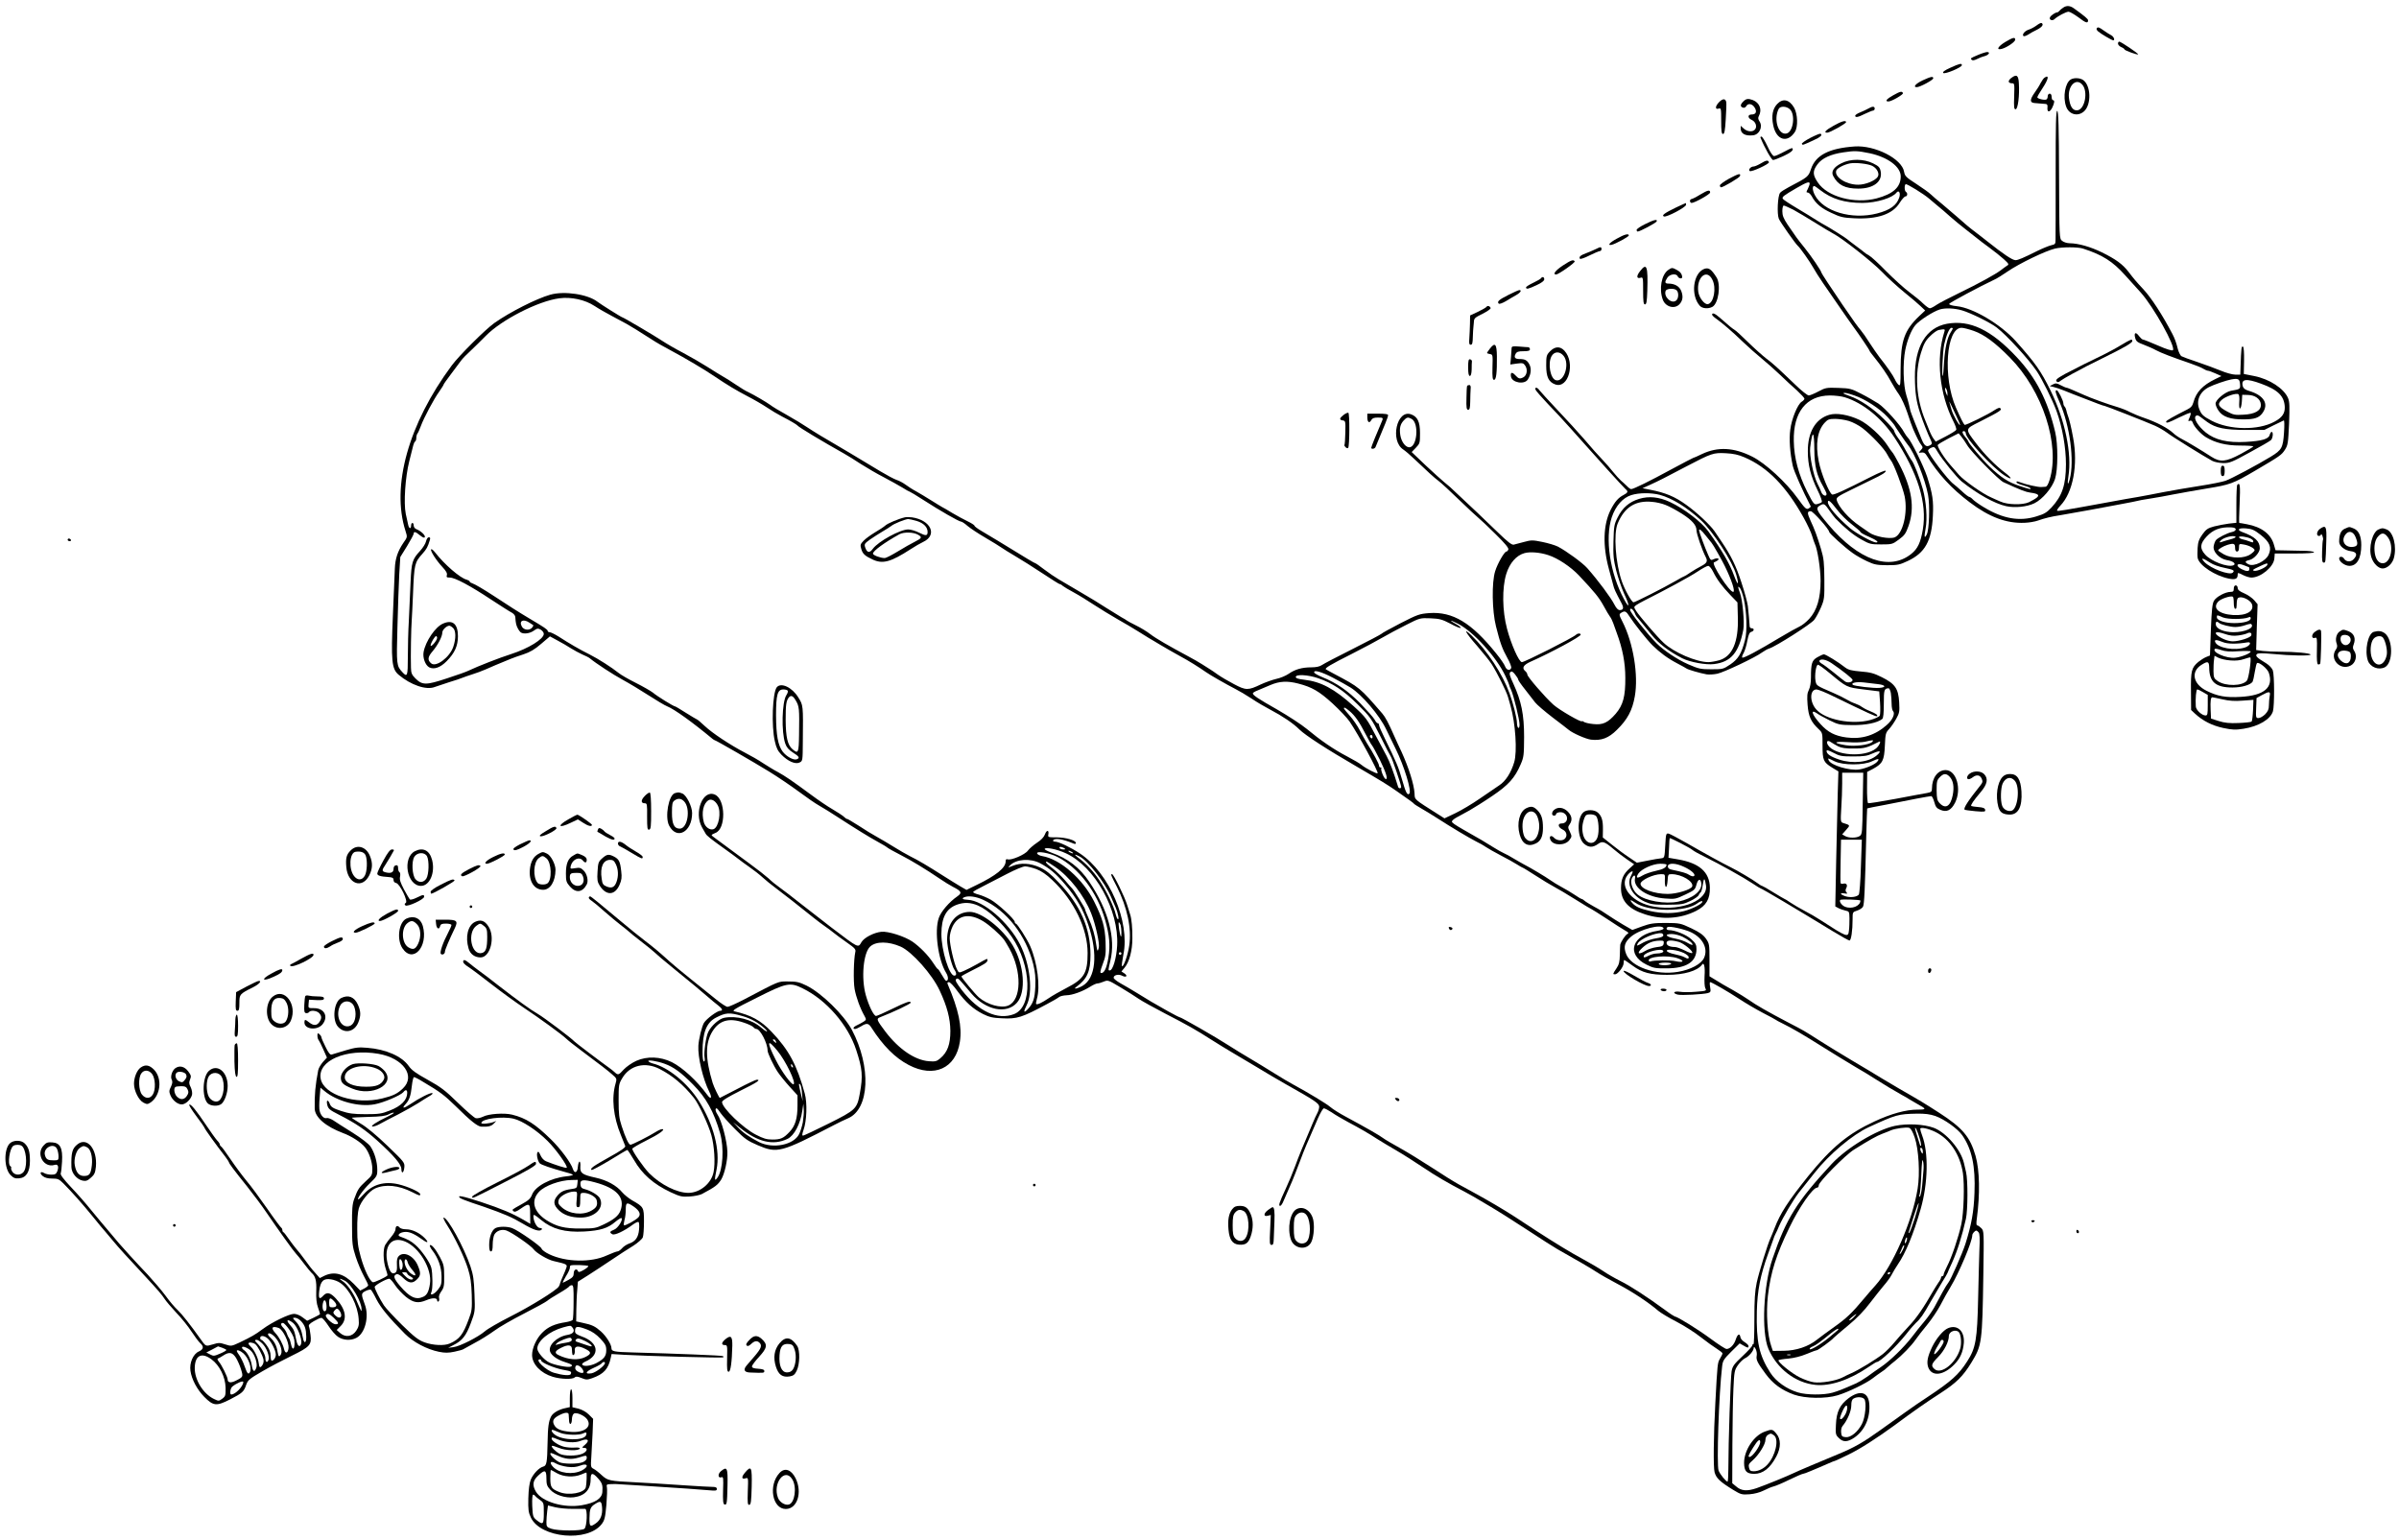 <?xml version="1.0" standalone="no"?>
<!DOCTYPE svg PUBLIC "-//W3C//DTD SVG 20010904//EN"
 "http://www.w3.org/TR/2001/REC-SVG-20010904/DTD/svg10.dtd">
<svg version="1.0" xmlns="http://www.w3.org/2000/svg"
 width="1844pt" height="1184pt" viewBox="0 0 1844 1184"
 preserveAspectRatio="xMidYMid meet">
<g transform="translate(0,1184) scale(0.1,-0.1)"
fill="#000000" stroke="none">
<path d="M15860 11782 c-14 -9 -28 -21 -32 -27 -4 -5 -11 -10 -15 -10 -16 -1
-51 -25 -56 -39 -8 -19 19 -29 35 -13 23 22 89 57 108 57 10 0 44 -20 77 -44
56 -43 73 -48 73 -22 0 10 -23 30 -109 92 -29 21 -56 23 -81 6z"/>
<path d="M15655 11645 c-16 -12 -43 -27 -59 -32 -32 -10 -55 -37 -43 -50 4 -4
20 1 35 10 15 10 46 28 70 39 39 20 53 40 35 51 -5 3 -21 -5 -38 -18z"/>
<path d="M16116 11621 c-3 -4 2 -15 12 -23 20 -18 106 -68 115 -68 16 0 5 28
-15 39 -13 6 -38 23 -57 36 -37 27 -47 30 -55 16z"/>
<path d="M15413 11517 c-57 -35 -72 -64 -27 -53 39 10 104 54 104 71 0 22 -18
17 -77 -18z"/>
<path d="M16280 11505 c0 -9 11 -21 25 -27 14 -6 25 -14 25 -18 0 -7 99 -44
105 -38 5 5 -133 98 -145 98 -6 0 -10 -7 -10 -15z"/>
<path d="M15205 11418 c-61 -26 -61 -26 -49 -38 6 -6 20 -4 38 5 16 8 42 19
59 23 34 9 49 32 20 32 -10 -1 -40 -10 -68 -22z"/>
<path d="M14991 11319 c-45 -20 -61 -33 -54 -40 12 -12 143 43 143 60 0 17
-19 12 -89 -20z"/>
<path d="M15463 11243 c-13 -8 -23 -22 -23 -29 0 -8 10 -14 23 -14 22 0 22 -2
19 -100 -3 -84 -1 -100 11 -100 18 0 31 106 25 200 -3 61 -17 71 -55 43z"/>
<path d="M14778 11222 c-53 -25 -76 -52 -45 -52 23 -1 127 55 127 68 0 17 -17
14 -82 -16z"/>
<path d="M15714 11242 c-6 -4 -19 -22 -29 -41 -9 -19 -30 -52 -46 -74 -37 -52
-38 -76 -1 -79 15 -1 36 -3 47 -4 11 -1 28 -2 38 -3 13 -1 17 -8 15 -27 -4
-39 17 -40 36 -3 18 37 21 59 6 59 -5 0 -10 11 -10 25 0 16 -6 25 -15 25 -8 0
-15 -9 -15 -19 0 -11 -4 -22 -9 -25 -13 -9 -71 5 -71 16 0 6 18 37 40 70 47
71 53 107 14 80z"/>
<path d="M15917 11229 c-43 -25 -62 -134 -36 -207 22 -65 96 -82 143 -33 51
54 47 188 -8 233 -23 19 -72 23 -99 7z m88 -39 c47 -52 21 -191 -37 -198 -35
-4 -57 28 -65 96 -10 91 54 156 102 102z"/>
<path d="M14553 11108 c-53 -29 -67 -48 -37 -48 23 0 115 53 111 64 -6 17 -21
14 -74 -16z"/>
<path d="M13215 11056 c-31 -31 -34 -60 -5 -51 19 6 20 2 20 -94 0 -80 3 -101
14 -101 11 0 16 26 21 113 4 62 6 122 4 132 -6 28 -26 29 -54 1z"/>
<path d="M13400 11060 c-24 -24 -25 -39 -4 -47 10 -4 20 0 26 10 13 25 45 21
64 -8 21 -32 12 -55 -21 -55 -33 0 -33 -27 0 -42 30 -13 43 -52 25 -73 -18
-22 -60 -18 -87 7 l-23 21 0 -21 c0 -39 35 -59 95 -52 48 5 77 65 50 106 -12
18 -13 29 -5 43 26 49 5 102 -47 122 -36 13 -51 11 -73 -11z"/>
<path d="M13660 11040 c-35 -37 -45 -92 -30 -163 23 -114 108 -140 166 -52 26
39 22 140 -6 188 -37 63 -87 73 -130 27z m98 -40 c44 -41 26 -174 -25 -186
-63 -16 -103 108 -61 189 12 23 59 22 86 -3z"/>
<path d="M14360 11005 c-14 -8 -42 -21 -62 -29 -21 -8 -38 -20 -38 -25 0 -17
21 -13 75 14 28 13 56 25 63 25 6 0 12 7 12 15 0 19 -18 19 -50 0z"/>
<path d="M15801 10513 c0 -263 0 -495 -1 -515 0 -33 -3 -37 -32 -43 -18 -4
-67 -24 -108 -44 -108 -54 -148 -71 -168 -71 -24 0 -95 48 -217 145 -27 22
-68 53 -90 70 -44 33 -77 60 -145 121 -25 22 -74 64 -110 94 -36 29 -76 63
-89 76 -13 13 -63 49 -111 80 -79 51 -88 60 -94 93 -16 100 -224 206 -381 195
-197 -14 -299 -67 -335 -174 -20 -59 -22 -61 -171 -139 -30 -16 -60 -35 -66
-43 -19 -23 -25 -163 -10 -200 12 -27 127 -191 146 -208 18 -15 93 -122 117
-165 15 -27 49 -81 76 -120 26 -38 82 -119 124 -180 41 -60 89 -128 105 -150
48 -65 129 -185 129 -191 0 -3 15 -24 34 -47 55 -68 104 -139 132 -192 15 -27
42 -72 61 -98 19 -27 47 -90 64 -140 16 -51 37 -108 45 -127 31 -70 49 -105
63 -122 12 -16 12 -21 -5 -39 -19 -21 -19 -21 5 -18 17 3 29 -3 40 -22 88
-143 190 -254 332 -361 149 -113 282 -163 421 -157 34 1 80 9 102 17 55 19 98
30 176 42 36 6 137 24 225 40 88 17 187 35 220 41 33 6 80 15 105 20 25 5 56
12 70 15 14 3 52 9 85 14 33 5 105 18 160 29 55 11 172 31 260 46 177 29 198
36 370 137 192 113 202 120 228 160 23 36 25 51 32 201 5 133 4 168 -8 197
-32 74 -143 146 -259 169 l-81 16 2 102 c1 62 -2 104 -8 108 -12 7 -14 -9 -19
-157 l-2 -58 -39 0 c-21 0 -72 14 -112 31 -41 17 -121 46 -179 66 -58 19 -112
39 -121 44 -9 4 -22 30 -29 56 -12 50 -25 84 -43 118 -77 146 -159 273 -221
340 -57 61 -72 79 -115 135 -45 59 -99 98 -205 150 -88 43 -180 69 -247 70
-20 0 -46 8 -58 18 -22 17 -22 19 -24 506 -1 374 -5 490 -14 493 -10 4 -12
-103 -12 -474z m-1430 149 c140 -30 239 -104 239 -178 0 -83 -58 -135 -185
-169 -170 -44 -379 12 -452 122 -41 60 -41 88 -3 140 35 47 102 78 200 92 85
13 108 12 201 -7z m-461 -234 c0 -7 -7 -25 -14 -40 -13 -24 -13 -28 -1 -28 8
0 21 -12 30 -27 31 -58 73 -93 151 -129 69 -33 91 -38 176 -42 178 -9 296 31
350 119 17 27 37 49 44 49 16 0 19 26 4 35 -12 7 -13 52 -2 59 9 5 138 -75
179 -110 12 -10 41 -35 64 -54 24 -19 68 -57 99 -85 31 -27 80 -68 109 -90 29
-22 69 -54 89 -70 20 -17 68 -53 105 -80 38 -28 87 -67 110 -88 39 -36 41 -40
23 -50 -10 -7 -30 -21 -45 -33 -41 -32 -174 -105 -321 -176 -74 -36 -153 -77
-174 -91 -21 -15 -45 -27 -52 -27 -8 0 -30 16 -51 36 -20 20 -69 60 -108 89
-39 29 -118 101 -176 159 -57 59 -117 114 -134 123 -16 9 -32 19 -35 23 -3 3
-32 26 -65 50 -33 24 -62 47 -65 50 -5 7 -154 101 -180 113 -8 4 -35 20 -60
36 -25 16 -91 57 -147 90 -56 33 -105 66 -109 72 -9 15 5 25 106 84 80 46 100
52 100 33z m78 -47 c91 -71 190 -101 329 -101 107 1 229 38 260 79 19 24 34
-4 21 -39 -20 -59 -70 -95 -170 -121 -194 -50 -414 15 -479 143 -18 36 -20 68
-4 68 4 0 23 -13 43 -29z m-204 -153 c33 -18 109 -63 168 -100 59 -37 121 -74
140 -84 69 -36 297 -215 373 -293 44 -46 121 -116 170 -156 50 -40 106 -88
126 -107 l37 -35 -47 -44 c-113 -108 -141 -188 -142 -407 0 -118 -2 -132 -15
-121 -8 7 -22 26 -29 43 -15 32 -63 101 -119 171 -17 22 -51 72 -76 110 -24
39 -54 81 -66 95 -23 27 -52 66 -140 195 -95 139 -164 245 -164 250 0 12 -76
124 -129 190 -59 73 -65 82 -131 179 -31 47 -40 69 -40 103 0 25 5 43 11 43 6
0 39 -15 73 -32z m2227 -299 c149 -48 228 -98 324 -205 33 -37 87 -97 121
-134 97 -108 270 -418 246 -442 -6 -6 -47 6 -115 36 -58 25 -110 46 -116 46
-5 0 -18 12 -29 26 -25 35 -41 28 -30 -13 7 -27 17 -35 66 -53 31 -12 73 -30
92 -41 38 -21 130 -56 259 -100 46 -16 94 -35 107 -44 13 -8 29 -15 36 -15 7
0 33 -10 58 -21 l45 -20 -47 -23 c-97 -47 -147 -100 -168 -178 -8 -29 -20 -42
-48 -56 -110 -56 -162 -85 -162 -93 0 -15 16 -10 100 32 45 22 84 38 88 35 3
-3 0 -17 -6 -31 -15 -33 -15 -36 2 -29 9 3 17 -3 21 -16 9 -29 60 -85 98 -109
73 -45 157 -66 264 -66 57 0 103 -3 103 -7 0 -3 -43 -29 -95 -57 -116 -62
-158 -66 -226 -23 -85 55 -189 117 -228 137 -22 11 -53 32 -68 47 -40 37 -125
82 -218 114 -44 15 -96 37 -115 47 -19 11 -62 28 -95 38 -67 19 -212 72 -259
94 -87 39 -126 55 -133 55 -5 0 -24 9 -44 19 -30 16 -38 17 -59 6 l-25 -13 30
-7 c17 -4 53 -16 80 -27 28 -11 59 -24 70 -28 195 -76 233 -90 241 -90 8 0
319 -122 389 -153 27 -12 68 -36 90 -52 40 -31 287 -184 348 -217 18 -10 55
-17 86 -18 49 0 67 7 203 82 82 44 156 87 164 95 15 16 19 63 5 63 -5 0 -11
-10 -15 -23 -8 -32 -59 -47 -183 -54 -141 -8 -237 15 -308 72 -59 48 -96 108
-78 126 9 9 17 8 35 -5 13 -9 37 -27 54 -40 64 -46 137 -61 294 -61 l145 0 70
35 c39 19 74 36 79 38 5 3 6 -36 2 -94 -8 -117 -17 -133 -102 -185 -102 -62
-304 -170 -348 -185 -22 -8 -111 -26 -196 -39 -85 -13 -211 -35 -280 -48 -69
-14 -156 -30 -195 -37 -38 -6 -140 -24 -225 -40 -344 -63 -392 -71 -398 -66
-3 4 8 21 25 39 97 101 137 313 98 522 -14 78 -30 145 -42 175 -3 8 -8 24 -10
35 -2 11 -8 24 -13 29 -6 6 -10 17 -10 25 0 21 -40 101 -51 101 -15 0 -11 -18
22 -92 80 -182 115 -451 78 -592 -14 -53 -20 -40 -10 23 28 175 -27 434 -138
660 -74 150 -117 211 -267 379 -117 130 -328 255 -452 268 -38 4 -61 11 -60
18 3 9 232 132 353 189 17 8 59 34 95 59 92 63 291 159 366 177 55 13 175 13
215 0z m-930 -475 c66 -19 220 -95 267 -132 79 -61 244 -242 308 -336 41 -61
121 -222 152 -307 45 -125 72 -280 72 -408 0 -158 -29 -243 -110 -331 -37 -40
-57 -52 -118 -70 -130 -40 -256 -18 -402 70 -37 22 -76 50 -85 60 -10 11 -23
20 -28 20 -5 0 -31 19 -56 43 -25 23 -55 49 -66 57 -43 31 -195 232 -195 257
0 5 11 15 24 21 23 10 27 8 50 -32 34 -58 147 -197 184 -227 122 -97 255 -171
342 -190 68 -15 161 -5 217 22 62 30 137 118 159 187 23 72 24 266 1 362 -57
240 -146 415 -295 574 -197 211 -361 289 -537 257 -160 -30 -248 -176 -246
-411 1 -119 11 -188 40 -275 20 -62 58 -158 82 -208 11 -24 11 -30 -2 -38 -29
-18 -46 -9 -66 39 -23 53 -87 214 -88 222 -4 22 -19 83 -31 119 -25 75 -29
252 -9 351 16 79 47 154 77 190 32 38 137 105 188 121 42 13 114 10 171 -7z
m-71 -139 c0 -3 -7 -17 -16 -30 -26 -40 -45 -125 -51 -230 -3 -55 -7 -102 -9
-104 -10 -11 -2 182 10 241 16 71 40 128 56 128 6 0 10 -2 10 -5z m162 -19
c80 -28 165 -91 277 -205 252 -256 387 -670 306 -938 -11 -36 -21 -54 -33 -55
-9 0 -24 -2 -32 -2 -21 -2 -117 19 -158 35 -29 11 -32 11 -32 0 0 -4 21 -14
48 -21 26 -7 51 -17 56 -21 16 -15 -4 -11 -86 17 -81 27 -138 64 -226 148 -54
52 -162 180 -162 192 0 3 -11 20 -25 36 -14 16 -23 34 -19 39 6 11 24 2 24
-12 0 -41 202 -261 296 -323 61 -40 66 -26 7 19 -76 57 -161 144 -223 226 -87
115 -88 109 27 167 163 83 177 92 155 106 -5 3 -21 -4 -38 -15 -48 -33 -224
-120 -233 -115 -7 5 -31 51 -66 131 -103 234 -76 616 43 615 15 0 57 -11 94
-24z m-227 -8 c-65 -206 -38 -476 71 -690 14 -27 23 -55 21 -62 -2 -6 -39 -29
-81 -51 l-77 -40 -17 23 c-9 12 -25 43 -35 70 -11 26 -23 56 -27 67 -72 171
-84 363 -34 524 21 67 34 92 69 126 23 24 53 45 66 48 49 9 52 8 44 -15z
m2273 -400 c3 -39 2 -40 -69 -52 -44 -8 -119 -69 -119 -99 0 -11 10 -36 23
-54 31 -47 92 -68 192 -67 84 0 119 12 145 48 52 71 12 137 -103 171 -30 9
-43 19 -48 36 -14 56 25 62 142 19 129 -47 177 -95 181 -178 2 -50 -21 -83
-80 -114 -125 -68 -345 -64 -481 7 -65 34 -79 47 -95 87 -28 66 2 136 73 172
34 18 136 53 171 59 54 10 65 4 68 -35z m-2249 -73 l0 -20 -9 20 c-5 11 -9 27
-9 35 -1 13 0 13 9 0 5 -8 9 -24 9 -35z m2243 -65 c-2 -31 0 -50 6 -50 6 0 12
24 14 53 l3 52 43 -1 c55 -1 96 -30 100 -71 5 -48 -43 -77 -135 -81 -63 -4
-77 -1 -123 24 -69 37 -79 57 -44 89 30 28 113 56 130 44 6 -5 9 -29 6 -59z
m-2176 -105 c18 -38 32 -71 30 -72 -7 -7 -53 75 -65 116 -26 88 -29 92 35 -44z
m84 -226 c29 -51 243 -269 280 -286 136 -62 170 -75 206 -80 60 -8 74 -19 49
-39 -11 -9 -38 -24 -60 -35 -49 -22 -162 -20 -218 5 -20 9 -54 23 -74 33 -63
27 -207 129 -244 171 -19 22 -49 57 -68 78 -50 57 -103 143 -96 154 4 6 41 28
83 50 l77 39 20 -24 c11 -13 31 -43 45 -66z"/>
<path d="M14154 10585 c-59 -29 -81 -64 -63 -98 36 -69 91 -97 193 -97 117 0
187 54 172 132 -6 31 -14 40 -58 62 -73 36 -173 37 -244 1z m237 -20 c37 -19
57 -59 43 -83 -19 -31 -95 -62 -151 -62 -92 0 -184 59 -169 108 6 19 60 47
106 56 43 8 139 -3 171 -19z"/>
<path d="M16300 9185 c-41 -25 -100 -56 -130 -71 -81 -38 -238 -117 -294 -147
-67 -37 -79 -48 -67 -60 7 -7 16 -6 28 5 10 8 52 33 93 55 41 22 89 47 105 56
17 9 75 38 130 65 159 78 225 116 225 130 0 19 -9 15 -90 -33z"/>
<path d="M17070 8220 c0 -29 4 -40 15 -40 11 0 15 11 15 40 0 29 -4 40 -15 40
-11 0 -15 -11 -15 -40z"/>
<path d="M14093 10873 c-61 -34 -78 -53 -48 -53 20 0 145 70 145 81 0 17 -35
7 -97 -28z"/>
<path d="M13915 10780 c-38 -20 -68 -41 -65 -46 6 -11 5 -11 86 26 58 26 76
43 57 52 -5 2 -39 -12 -78 -32z"/>
<path d="M13532 10782 c30 -75 85 -172 97 -172 8 0 45 14 83 32 46 22 68 38
68 50 0 15 -9 12 -63 -17 -35 -19 -71 -35 -80 -35 -10 0 -29 27 -51 75 -19 41
-40 75 -46 75 -7 0 -10 -4 -8 -8z"/>
<path d="M13535 10584 c-22 -13 -47 -24 -56 -24 -22 0 -44 -26 -29 -35 14 -9
152 55 147 68 -6 18 -21 16 -62 -9z"/>
<path d="M13293 10468 c-40 -22 -73 -46 -73 -53 0 -8 4 -15 9 -15 16 0 140 73
145 86 9 24 -9 20 -81 -18z"/>
<path d="M13070 10345 c-30 -19 -61 -34 -67 -35 -7 0 -13 -7 -13 -15 0 -8 6
-15 13 -15 24 1 142 67 142 80 0 23 -18 19 -75 -15z"/>
<path d="M12885 10246 c-89 -43 -116 -62 -95 -70 20 -8 170 71 170 90 0 8 -1
14 -2 13 -2 0 -34 -15 -73 -33z"/>
<path d="M12643 10116 c-35 -17 -63 -37 -63 -43 0 -7 3 -13 8 -13 15 -1 141
66 146 78 9 20 -24 12 -91 -22z"/>
<path d="M12427 10005 c-55 -30 -75 -54 -39 -47 30 7 132 62 132 72 0 17 -33
9 -93 -25z"/>
<path d="M12270 9927 c-14 -7 -46 -21 -72 -31 -50 -18 -63 -30 -54 -45 3 -5
36 6 73 25 38 19 74 34 81 34 6 0 12 7 12 15 0 18 -8 19 -40 2z"/>
<path d="M12013 9799 c-57 -38 -81 -69 -52 -69 19 0 149 92 143 101 -10 16
-28 9 -91 -32z"/>
<path d="M12606 9755 c-29 -37 -27 -60 5 -50 18 6 19 0 19 -99 0 -85 3 -106
14 -106 12 0 15 22 18 103 6 193 -4 220 -56 152z"/>
<path d="M12822 9764 c-51 -36 -71 -145 -41 -227 20 -56 90 -76 128 -36 26 28
30 60 14 102 -15 37 -51 57 -99 57 -28 0 -30 12 -8 45 19 29 71 35 80 10 7
-16 34 -21 34 -6 0 23 -15 43 -41 56 -35 19 -39 19 -67 -1z m66 -156 c17 -17
15 -63 -4 -78 -35 -30 -98 28 -81 74 8 19 67 22 85 4z"/>
<path d="M13100 9773 c-86 -32 -107 -203 -34 -284 19 -21 64 -25 96 -8 47 25
68 171 32 227 -40 63 -60 77 -94 65z m62 -83 c33 -64 11 -179 -34 -188 -26 -5
-67 48 -74 94 -16 111 65 182 108 94z"/>
<path d="M11845 9701 c-3 -5 -30 -21 -60 -35 -30 -14 -55 -30 -55 -35 0 -17
17 -13 81 17 39 18 59 33 59 45 0 18 -15 23 -25 8z"/>
<path d="M11595 9573 c-74 -37 -90 -52 -75 -67 5 -5 28 3 57 20 26 16 61 37
78 46 32 18 45 38 23 38 -7 -1 -44 -17 -83 -37z"/>
<path d="M4231 9575 c-107 -30 -312 -134 -431 -218 -69 -49 -272 -251 -328
-327 -332 -448 -466 -927 -355 -1272 15 -47 15 -47 -17 -92 -43 -64 -62 -120
-65 -196 -2 -36 -8 -198 -15 -360 -15 -352 -9 -412 44 -457 93 -79 213 -120
278 -94 13 5 61 21 108 36 47 14 94 30 105 35 11 5 45 16 75 26 30 9 78 27
105 39 44 20 85 37 190 80 17 7 61 23 99 35 51 17 85 37 135 80 l68 58 59 -32
c32 -17 79 -44 103 -60 24 -15 63 -36 87 -47 24 -10 50 -23 57 -29 47 -39 180
-126 254 -166 48 -26 138 -80 198 -119 61 -39 125 -78 144 -85 55 -22 194
-122 348 -250 7 -5 14 -10 16 -10 9 0 303 -170 420 -242 65 -40 167 -109 225
-152 59 -44 131 -94 162 -111 30 -17 93 -56 140 -87 139 -90 241 -153 305
-188 33 -18 67 -38 75 -45 8 -7 53 -32 100 -56 86 -44 196 -111 305 -185 33
-23 78 -50 101 -62 65 -33 71 -46 32 -73 -61 -42 -126 -117 -142 -166 -35
-101 -5 -321 56 -421 19 -30 19 -62 1 -62 -5 0 -19 20 -33 45 -14 25 -27 45
-31 45 -3 0 -20 22 -37 49 -38 58 -101 122 -158 162 -60 41 -189 82 -240 76
-57 -6 -132 -45 -152 -79 -27 -46 -18 -50 -229 110 -55 42 -158 122 -228 177
-69 55 -147 115 -173 133 -26 18 -64 49 -84 69 -21 19 -86 70 -145 113 -59 44
-137 101 -172 127 -35 26 -76 57 -92 68 -16 11 -29 22 -29 25 0 3 13 11 29 17
82 30 79 257 -3 294 -94 43 -164 -136 -100 -251 11 -18 23 -40 28 -49 9 -16
36 -38 155 -123 36 -26 79 -57 95 -70 16 -13 55 -41 86 -63 32 -22 78 -58 102
-80 24 -22 66 -56 92 -75 45 -33 211 -163 306 -240 25 -20 61 -47 80 -60 19
-13 49 -35 66 -49 17 -14 63 -48 103 -76 63 -44 71 -53 65 -75 -12 -55 -16
-222 -5 -283 11 -61 42 -148 77 -209 14 -26 13 -28 -8 -42 -13 -8 -35 -20 -50
-27 -29 -13 -37 -29 -15 -29 6 0 27 9 45 20 43 27 58 25 79 -8 91 -142 183
-234 288 -289 195 -102 362 -26 393 178 18 117 -10 248 -93 442 -5 12 -3 17 9
17 9 0 39 -31 66 -70 63 -85 119 -136 196 -175 48 -24 75 -30 146 -33 116 -6
153 6 343 108 44 23 87 48 95 55 8 7 34 13 57 14 47 1 124 29 183 66 22 14 47
25 55 25 9 0 30 6 49 14 32 13 35 12 127 -43 52 -31 115 -71 141 -89 26 -18
119 -69 205 -114 171 -88 235 -124 358 -203 44 -28 114 -71 155 -95 41 -24
127 -75 190 -113 63 -39 161 -96 217 -128 231 -130 263 -151 263 -177 0 -13
-7 -36 -15 -50 -8 -15 -23 -47 -33 -72 -87 -204 -108 -256 -137 -335 -18 -49
-51 -128 -73 -175 -49 -105 -57 -130 -42 -130 6 0 18 17 26 38 14 34 25 59 67
154 9 21 33 82 53 135 20 54 45 117 55 140 26 59 50 115 89 205 19 43 39 78
46 78 7 0 34 -14 60 -31 25 -18 81 -50 123 -73 94 -50 160 -88 226 -131 28
-18 95 -58 150 -90 55 -32 147 -91 205 -130 92 -62 183 -116 325 -190 22 -12
51 -28 65 -36 14 -9 70 -42 125 -74 55 -32 183 -113 285 -180 102 -67 205
-133 230 -147 163 -92 261 -149 300 -175 25 -17 99 -59 165 -94 111 -58 235
-140 312 -206 18 -15 80 -53 139 -83 58 -30 143 -84 188 -120 46 -36 102 -76
125 -90 22 -14 41 -29 41 -34 0 -5 -9 -23 -19 -40 -19 -31 -20 -36 -36 -341
-14 -257 -16 -493 -6 -532 13 -47 41 -73 143 -136 59 -36 67 -38 125 -34 39 3
80 14 110 29 27 14 61 28 78 32 16 4 71 27 121 52 50 24 96 44 102 44 5 0 31
9 58 21 27 11 58 24 69 29 11 4 41 17 67 29 26 12 50 21 53 21 3 0 49 22 103
48 91 44 215 124 354 225 145 108 246 178 353 247 122 79 173 129 238 235 81
132 84 154 92 676 5 327 5 336 -15 357 -12 12 -26 22 -32 22 -7 0 -8 17 -3 53
25 186 22 371 -10 482 -42 146 -99 214 -280 331 -107 69 -146 93 -305 184 -41
24 -102 60 -135 80 -33 21 -134 81 -225 135 -91 54 -203 123 -250 153 -124 79
-118 76 -247 143 -149 78 -246 133 -303 174 -25 17 -76 49 -115 71 -70 39 -93
52 -152 89 l-33 20 0 124 c0 120 -1 127 -27 165 -22 30 -48 49 -113 80 -83 39
-88 40 -195 41 -95 0 -120 -4 -184 -27 l-74 -27 -71 41 c-39 23 -91 56 -116
73 -25 18 -72 47 -105 64 -33 18 -67 39 -76 47 -8 8 -19 14 -23 14 -4 0 -27
14 -52 31 -25 17 -69 43 -99 59 -30 16 -69 40 -87 53 -33 24 -160 100 -208
124 -14 7 -47 27 -75 43 -27 17 -61 35 -75 41 -14 6 -52 27 -85 48 -52 33
-107 66 -223 131 -71 41 -92 55 -92 65 0 6 17 21 38 32 20 11 64 35 97 53 33
19 112 68 175 111 126 85 174 139 219 244 24 55 25 71 26 210 0 173 -21 274
-82 408 -29 62 -34 80 -24 90 10 9 18 6 37 -18 13 -16 24 -34 24 -40 0 -5 24
-40 53 -76 28 -36 63 -81 77 -99 14 -18 75 -70 135 -116 61 -46 115 -88 122
-94 32 -27 133 -71 172 -76 79 -9 135 11 199 75 82 80 119 150 138 258 29 163
-12 412 -95 574 -27 53 -27 57 -10 68 29 18 38 14 67 -32 35 -54 130 -174 174
-218 57 -56 118 -101 187 -137 36 -19 71 -38 76 -42 11 -8 102 -35 153 -44 18
-3 55 -1 83 5 53 12 292 125 344 164 17 12 41 26 55 30 51 16 321 188 345 220
14 18 37 61 52 96 26 61 27 72 26 214 -1 129 -4 162 -26 235 -31 103 -48 148
-81 219 -26 58 -26 71 3 71 17 0 141 -139 141 -159 0 -11 119 -119 180 -162
24 -18 74 -46 110 -63 57 -27 76 -30 155 -31 81 0 97 3 160 33 132 62 183 154
192 346 6 117 -2 169 -44 301 -26 80 -125 281 -148 300 -6 6 -19 24 -28 40
-29 57 -147 188 -199 223 -29 18 -88 53 -132 75 -75 39 -86 42 -175 45 -91 3
-99 2 -153 -27 -32 -17 -66 -31 -75 -31 -10 0 -57 37 -104 83 -144 138 -172
163 -224 202 -27 21 -89 76 -137 123 -48 47 -95 91 -105 96 -18 11 -38 27
-114 94 -36 32 -59 41 -59 23 0 -5 15 -20 33 -32 50 -36 121 -97 205 -178 42
-40 106 -97 142 -126 36 -29 99 -85 140 -124 41 -40 101 -95 133 -123 31 -29
57 -57 57 -63 0 -5 -9 -16 -21 -23 -32 -20 -78 -133 -88 -215 -10 -74 -2 -179
19 -277 9 -42 74 -189 138 -312 2 -4 -6 -11 -16 -17 -18 -9 -27 -1 -84 78 -87
122 -249 271 -350 321 -141 71 -264 77 -385 20 -34 -17 -65 -30 -68 -30 -3 0
-78 -40 -168 -88 -167 -91 -291 -152 -309 -152 -6 0 -20 10 -32 23 -12 12 -33
31 -47 43 -13 12 -40 41 -59 65 -19 24 -55 66 -80 92 -63 68 -58 62 -144 162
-43 50 -135 150 -205 224 -69 74 -132 142 -139 152 -15 22 -35 25 -30 5 2 -8
44 -56 93 -108 50 -51 130 -138 179 -193 49 -55 105 -118 125 -140 20 -22 91
-101 157 -175 67 -74 129 -141 138 -149 23 -19 20 -28 -14 -46 -41 -21 -67
-51 -100 -115 -57 -114 -62 -275 -13 -455 13 -49 28 -105 33 -122 7 -30 16
-50 64 -140 19 -36 15 -53 -14 -53 -13 0 -27 15 -41 43 -27 53 -124 184 -208
279 -36 41 -161 132 -226 166 -22 11 -76 27 -120 36 -74 15 -85 15 -140 0 -33
-9 -69 -18 -80 -21 -15 -3 -47 22 -121 94 -82 80 -221 212 -367 348 -12 11
-35 30 -50 42 -16 13 -78 69 -138 125 l-108 103 32 33 c31 32 32 37 32 112 0
88 -19 127 -69 145 -110 39 -163 -205 -59 -271 15 -10 54 -43 86 -74 103 -98
151 -142 187 -169 19 -14 88 -78 153 -141 65 -63 133 -126 150 -140 17 -14 78
-71 134 -127 71 -70 101 -106 97 -117 -3 -9 -10 -16 -15 -16 -15 0 -68 -92
-86 -150 -28 -86 -24 -307 6 -425 33 -131 48 -171 87 -242 20 -35 33 -70 30
-78 -9 -24 -36 -17 -47 12 -5 15 -35 59 -67 98 -191 238 -335 325 -517 312
-75 -6 -89 -11 -220 -78 -77 -40 -143 -76 -146 -81 -3 -4 -102 -57 -220 -116
-118 -59 -225 -115 -239 -125 -16 -11 -44 -17 -80 -17 -71 0 -125 -15 -175
-50 -22 -15 -65 -33 -95 -39 -30 -7 -83 -26 -118 -42 -98 -47 -115 -47 -207 2
-44 23 -100 56 -124 73 -24 17 -51 36 -60 41 -9 6 -36 23 -60 38 -24 15 -73
44 -110 63 -142 76 -248 137 -289 169 -24 19 -73 49 -110 67 -37 18 -69 36
-72 39 -3 3 -21 14 -40 24 -19 11 -71 43 -115 71 -44 29 -134 84 -200 122 -66
39 -142 83 -168 99 -26 15 -76 49 -110 75 -34 26 -65 48 -68 48 -6 0 -66 36
-294 176 -38 23 -94 57 -122 73 -29 17 -53 35 -53 40 0 5 -24 20 -53 34 -30
14 -82 43 -118 64 -35 22 -71 42 -79 46 -8 4 -46 28 -85 52 -38 24 -90 55
-115 69 -25 13 -60 36 -79 50 -19 14 -50 31 -70 37 -20 7 -76 37 -126 67 -98
60 -366 220 -458 273 -32 19 -79 49 -105 66 -26 18 -94 59 -152 92 -58 32
-116 67 -129 78 -32 23 -126 78 -170 99 -19 8 -59 33 -90 54 -31 21 -76 50
-101 64 -25 14 -81 49 -125 77 -44 28 -127 76 -185 107 -58 30 -130 72 -160
92 -50 34 -298 180 -305 180 -7 0 -169 102 -192 120 -74 58 -254 85 -362 55z
m339 -87 c30 -20 91 -55 135 -78 44 -24 94 -50 110 -59 29 -16 98 -58 200
-124 27 -18 92 -55 145 -83 105 -56 259 -147 332 -197 93 -63 164 -106 252
-152 49 -25 116 -64 149 -86 34 -23 86 -54 117 -70 68 -35 113 -62 120 -70 9
-13 196 -125 360 -217 25 -14 82 -49 127 -79 46 -29 124 -75 175 -101 51 -27
116 -63 144 -80 28 -18 54 -32 57 -32 3 0 50 -28 104 -63 125 -81 275 -167
291 -167 6 0 29 -15 49 -33 21 -18 83 -59 138 -91 55 -32 111 -67 125 -77 14
-10 61 -39 105 -65 44 -26 137 -84 206 -130 69 -46 130 -84 134 -84 5 0 16 -6
24 -14 9 -7 48 -31 86 -51 39 -21 108 -64 155 -95 47 -31 128 -80 180 -110 52
-29 124 -72 159 -94 36 -23 73 -45 82 -51 10 -5 50 -30 91 -54 40 -24 105 -61
145 -83 69 -37 149 -87 203 -125 29 -21 155 -93 225 -129 28 -14 84 -47 125
-74 41 -28 107 -66 145 -86 90 -47 178 -106 223 -152 46 -45 209 -151 442
-286 185 -108 233 -137 306 -188 105 -73 129 -91 134 -98 3 -4 28 -19 55 -35
28 -16 81 -48 118 -72 113 -73 249 -154 302 -181 28 -13 62 -33 76 -43 14 -10
65 -39 113 -64 47 -24 104 -56 126 -70 22 -14 42 -25 44 -25 3 0 47 -27 98
-60 51 -33 115 -72 142 -86 27 -14 103 -59 168 -100 65 -41 120 -74 123 -74 2
0 54 -33 114 -72 60 -40 124 -81 142 -91 29 -16 31 -20 16 -28 -15 -9 -48 -59
-53 -81 -1 -5 -2 -39 -3 -77 -1 -55 -6 -75 -26 -105 -29 -43 -30 -46 -11 -46
21 0 66 58 66 86 0 13 2 24 5 24 3 0 32 -20 65 -44 72 -53 135 -70 265 -70
129 0 233 30 268 79 15 21 24 -18 19 -89 -2 -43 0 -81 6 -93 11 -19 8 -21 -72
-27 -45 -4 -101 -4 -124 0 -47 7 -60 -11 -16 -22 29 -7 194 2 232 12 21 6 23
11 17 45 -4 22 -4 39 0 39 12 0 138 -73 225 -130 47 -31 128 -79 180 -106 52
-27 97 -51 100 -54 3 -3 25 -15 50 -27 79 -39 166 -90 307 -179 76 -48 188
-116 248 -152 61 -35 133 -79 160 -97 62 -40 146 -90 205 -123 25 -13 50 -28
55 -32 6 -4 33 -20 60 -35 75 -41 75 -45 4 -45 -89 0 -205 -32 -331 -91 -203
-94 -331 -200 -509 -420 -157 -196 -215 -286 -259 -401 -11 -29 -25 -62 -30
-73 -22 -46 -90 -266 -107 -345 -14 -66 -18 -129 -18 -282 0 -108 -3 -194 -7
-191 -5 2 -8 -1 -8 -8 0 -7 -34 -45 -76 -84 -65 -61 -77 -77 -84 -116 -8 -43
-25 -549 -25 -752 0 -53 -3 -97 -6 -97 -12 0 -58 57 -69 85 -16 42 2 593 27
800 5 45 12 56 70 114 l65 64 28 -16 c34 -20 40 -21 40 -4 0 6 -13 19 -29 29
-16 9 -31 26 -33 37 -5 34 -22 27 -36 -16 -13 -41 -44 -73 -71 -73 -9 0 -63
35 -121 78 -96 71 -257 171 -277 172 -4 1 -35 20 -68 45 -143 105 -274 190
-349 227 -44 22 -105 57 -135 78 -31 21 -99 61 -151 89 -100 54 -211 122 -358
217 -48 32 -123 81 -168 110 -78 51 -216 132 -312 184 -26 14 -78 43 -117 64
-38 21 -133 80 -210 131 -77 50 -187 118 -245 150 -58 32 -116 66 -130 77 -25
19 -116 72 -283 162 -49 26 -103 60 -120 75 -30 26 -169 110 -287 174 -30 16
-89 51 -130 77 -62 39 -146 90 -285 173 -11 7 -51 32 -88 55 -89 58 -358 212
-369 212 -4 0 -45 21 -90 46 -122 69 -148 84 -236 139 -45 28 -104 62 -131 77
-28 16 -51 34 -51 42 0 21 39 30 66 15 31 -16 45 -1 17 18 l-23 15 24 29 c36
42 60 132 60 224 1 78 -6 154 -17 185 -3 8 -13 40 -22 70 -19 64 -105 240
-117 240 -12 0 -11 -4 37 -97 80 -159 114 -320 95 -452 -10 -72 -45 -170 -56
-158 -3 3 2 43 11 89 52 253 -109 627 -334 777 -71 47 -164 91 -191 91 -12 0
-18 5 -15 10 12 20 75 10 158 -25 10 -4 17 -3 17 4 0 21 -74 43 -146 44 -67 0
-70 1 -66 22 7 36 -13 37 -26 1 -8 -21 -29 -44 -62 -65 -27 -18 -58 -45 -69
-60 -22 -31 -130 -77 -156 -67 -11 4 -15 -1 -15 -17 -1 -49 -74 -108 -223
-180 l-78 -38 -47 27 c-26 15 -86 53 -134 83 -116 74 -192 119 -253 149 -27
14 -84 46 -125 72 -41 26 -100 60 -130 77 -30 16 -94 55 -142 87 -49 31 -88
54 -88 51 0 -3 -10 4 -22 15 -13 12 -53 38 -89 59 -37 21 -109 70 -160 108
-156 115 -202 146 -260 178 -31 16 -82 48 -115 69 -32 22 -95 58 -140 81 -113
59 -250 150 -307 204 -27 25 -53 48 -59 50 -6 2 -45 26 -87 52 -42 27 -79 49
-83 49 -11 0 -139 79 -170 106 -16 12 -74 46 -130 74 -56 28 -115 62 -132 76
-52 42 -158 110 -226 144 -69 34 -152 82 -237 137 -29 18 -60 33 -68 33 -8 0
-15 4 -15 10 0 10 -27 28 -140 95 -76 45 -177 109 -273 173 -78 51 -144 90
-169 99 -10 3 -18 9 -18 13 0 4 -10 10 -23 14 -50 12 -171 117 -244 211 -13
16 -25 26 -29 22 -9 -9 39 -85 86 -135 29 -31 39 -49 35 -63 -5 -16 -1 -19 23
-19 39 0 157 -63 317 -169 72 -47 142 -92 158 -100 15 -8 28 -23 28 -35 3 -47
7 -63 19 -86 7 -14 18 -28 24 -32 21 -14 68 -8 98 13 26 19 33 20 54 9 13 -8
24 -22 24 -33 0 -39 -117 -112 -251 -155 -89 -28 -259 -95 -324 -126 -16 -9
-93 -36 -170 -61 -160 -53 -189 -53 -242 0 -28 28 -33 41 -34 82 -3 88 1 307
6 368 2 33 7 125 10 205 9 223 12 236 72 303 32 36 41 52 57 105 5 16 3 22 -8
22 -8 0 -17 -13 -21 -31 -4 -18 -24 -50 -45 -73 -61 -66 -67 -87 -74 -241 -3
-77 -9 -207 -13 -290 -5 -82 -8 -212 -8 -288 0 -144 -4 -156 -42 -114 -45 49
-46 55 -38 346 4 152 10 335 14 407 l8 132 52 84 c28 46 51 89 51 96 0 19 16
14 48 -13 20 -16 33 -22 37 -15 8 13 -29 48 -62 61 -14 5 -23 17 -23 29 0 11
-4 20 -10 20 -5 0 -10 -9 -10 -20 0 -30 -17 -24 -23 8 -3 15 -11 52 -18 82
-17 83 -4 283 27 405 14 55 28 110 31 123 3 12 9 25 14 28 5 3 9 15 9 28 0 12
4 26 8 32 5 5 17 32 27 59 23 63 99 206 142 266 18 26 33 49 33 53 0 3 26 40
58 82 31 42 66 88 77 103 11 15 44 49 74 76 29 28 81 78 115 113 120 123 403
268 566 289 91 12 197 -11 270 -59z m9684 -688 c83 -28 196 -102 255 -166 28
-31 51 -58 51 -60 0 -4 89 -135 105 -154 51 -61 132 -262 155 -384 15 -80 9
-271 -10 -305 -18 -35 -21 -20 -9 45 15 77 5 210 -21 304 -25 89 -68 199 -85
220 -7 8 -27 42 -45 75 -17 33 -45 78 -61 99 -16 22 -29 46 -29 53 0 7 -35 48
-79 91 -82 82 -185 151 -264 178 -26 9 -47 18 -47 20 0 9 29 3 84 -16z m-74
-14 c139 -43 282 -158 381 -308 181 -274 253 -506 219 -708 -17 -101 -40 -149
-89 -188 -166 -133 -405 -49 -637 225 -97 115 -102 128 -58 151 24 13 31 8 67
-44 15 -22 36 -49 46 -60 72 -74 136 -126 196 -160 66 -37 75 -39 155 -39 82
0 87 1 135 37 44 32 54 46 75 105 49 140 27 287 -73 478 -23 44 -47 85 -53 90
-5 6 -22 28 -36 51 -44 69 -148 164 -215 196 -84 40 -178 56 -233 39 -105 -31
-165 -133 -164 -281 0 -105 22 -190 75 -299 23 -45 37 -87 32 -91 -4 -5 -20
-11 -34 -15 -24 -6 -29 -1 -78 95 -66 131 -101 260 -103 389 -5 222 96 350
277 351 39 0 90 -6 115 -14z m-3330 -166 c61 -33 42 -228 -22 -218 -29 4 -58
47 -65 96 -7 51 0 81 27 110 23 25 33 27 60 12z m3361 -16 c30 -9 78 -34 106
-56 66 -51 168 -158 189 -201 9 -17 22 -39 29 -47 21 -24 91 -209 105 -275 26
-126 -14 -292 -77 -316 -40 -15 -154 7 -195 37 -18 13 -51 35 -72 50 -84 56
-165 148 -178 200 -5 19 8 29 111 79 64 32 136 67 161 79 75 35 110 57 104 67
-3 5 -53 -16 -112 -46 -208 -106 -289 -143 -300 -136 -24 15 -84 162 -102 253
-27 135 -11 240 48 301 21 23 34 27 77 27 28 0 76 -7 106 -16z m-265 -222 c1
-127 18 -195 68 -282 14 -25 26 -51 26 -57 0 -24 -31 -13 -41 15 -5 15 -18 43
-28 62 -32 62 -64 219 -57 280 17 139 31 132 32 -18z m-536 -58 c177 -76 320
-223 454 -464 29 -52 58 -115 65 -140 7 -25 17 -52 21 -61 20 -40 44 -192 44
-284 0 -133 -28 -228 -87 -292 -23 -25 -57 -52 -76 -60 -18 -8 -88 -47 -155
-87 -160 -97 -277 -159 -284 -151 -4 3 1 20 11 36 9 17 22 59 28 94 9 47 17
65 31 68 22 6 24 27 3 27 -8 0 -15 6 -16 13 -1 27 -9 114 -14 158 -3 26 -25
108 -50 183 -41 126 -79 204 -152 312 -15 23 -40 59 -54 80 -33 48 -137 146
-219 204 -85 62 -160 93 -275 115 l-60 12 60 27 c70 32 105 50 280 142 191
100 206 105 300 100 59 -3 97 -11 145 -32z m-652 -288 c95 -26 209 -96 316
-195 94 -88 243 -318 272 -420 23 -82 13 -87 -16 -9 -34 95 -92 194 -200 345
-52 71 -185 173 -294 224 -84 39 -161 47 -237 24 -75 -23 -127 -67 -164 -141
-28 -55 -30 -69 -33 -185 -3 -107 0 -140 21 -225 14 -54 41 -134 61 -178 44
-92 43 -124 0 -44 -109 200 -149 470 -95 632 30 88 85 150 150 170 60 19 152
19 219 2z m45 -78 c27 -10 84 -41 128 -69 76 -49 109 -87 109 -125 0 -27 42
-150 71 -206 17 -32 9 -47 -33 -69 -24 -12 -62 -35 -85 -50 -23 -16 -44 -29
-47 -29 -3 0 -31 -15 -63 -34 -97 -56 -314 -166 -327 -166 -14 0 -69 99 -91
164 -48 141 -63 363 -31 441 53 127 137 180 266 167 30 -2 77 -13 103 -24z
m1316 -34 c27 -36 79 -88 115 -115 36 -28 66 -54 66 -58 0 -5 29 -22 65 -37
59 -26 82 -44 55 -44 -26 0 -151 69 -199 109 -100 86 -171 168 -171 201 0 24
22 6 69 -56z m-1009 -200 c19 -24 40 -50 46 -57 12 -13 79 -132 101 -177 54
-110 83 -200 65 -200 -30 0 -171 218 -147 227 6 2 17 8 25 13 23 15 3 24 -26
12 -24 -12 -26 -10 -45 34 -24 53 -69 176 -69 186 0 17 17 4 50 -38z m-1210
-151 c75 -24 173 -90 236 -156 124 -132 154 -169 190 -234 20 -38 43 -75 49
-83 7 -8 18 -31 25 -50 7 -19 19 -53 27 -75 45 -121 66 -231 66 -345 1 -144
-17 -210 -74 -277 -60 -69 -99 -87 -172 -79 -33 3 -66 11 -73 17 -8 6 -14 8
-14 5 0 -15 -176 87 -220 127 -65 58 -200 215 -200 231 0 8 -7 19 -15 26 -29
24 -17 47 37 72 158 70 388 194 388 209 0 12 -23 12 -35 0 -25 -24 -395 -211
-417 -211 -22 0 -83 138 -114 256 -37 138 -39 315 -6 422 26 84 78 143 140
160 43 12 118 6 182 -15z m1269 -130 c28 -57 67 -110 135 -181 l51 -53 3 -114
c6 -189 -42 -300 -141 -330 -28 -8 -66 -15 -85 -15 -93 0 -267 75 -345 149
-48 44 -186 205 -211 245 -18 29 -18 30 0 44 11 7 39 24 64 36 152 76 352 184
408 222 36 24 73 44 82 44 9 0 26 -20 39 -47z m235 -208 c22 -98 27 -247 9
-315 -27 -105 -52 -146 -112 -187 -55 -37 -58 -38 -146 -38 -83 0 -97 3 -180
39 -82 36 -187 106 -241 160 -76 77 -204 238 -204 257 0 20 21 7 33 -18 6 -16
14 -30 17 -33 5 -5 71 -85 115 -140 55 -68 134 -128 235 -180 58 -30 184 -53
245 -45 130 16 191 88 225 264 10 55 -5 224 -25 281 -19 52 -19 58 -1 40 7 -8
21 -46 30 -85z m-2256 -189 c40 -22 75 -36 79 -33 3 4 -9 14 -26 24 -67 37
-63 43 6 8 118 -60 295 -255 364 -401 16 -34 29 -64 29 -68 0 -5 7 -22 15 -39
20 -44 65 -229 65 -267 0 -18 -4 -29 -10 -25 -5 3 -10 21 -10 38 0 34 -29 152
-57 227 -54 149 -171 328 -292 445 -71 68 -45 19 41 -78 44 -51 96 -115 114
-143 42 -66 113 -209 125 -251 5 -18 14 -50 20 -70 38 -134 52 -352 28 -432
-25 -83 -66 -146 -115 -178 -27 -18 -95 -64 -151 -103 -56 -39 -140 -89 -186
-111 l-84 -40 -49 31 c-189 120 -179 111 -181 160 -4 71 -45 199 -100 320 -20
41 -43 93 -53 115 -47 107 -71 152 -95 180 -174 201 -173 200 -369 304 -33 17
-62 34 -65 36 -9 9 34 35 199 118 91 46 199 104 240 128 41 24 122 67 180 96
104 53 106 53 185 50 70 -3 89 -8 153 -41z m-7078 7 c14 -9 27 -18 29 -19 2
-2 -2 -10 -9 -19 -20 -24 -65 -19 -79 9 -24 44 12 61 59 29z m6174 -422 c52
-27 114 -62 138 -77 87 -55 222 -213 273 -321 21 -43 53 -109 72 -148 67 -135
125 -327 106 -346 -16 -16 -28 9 -57 111 -26 92 -43 132 -132 314 -24 48 -44
94 -44 102 0 8 -4 14 -10 14 -5 0 -16 12 -24 28 -8 15 -57 70 -108 123 -96 98
-184 159 -295 204 -32 13 -59 29 -61 34 -8 25 53 8 142 -38z m-114 -4 c112
-38 196 -93 305 -201 98 -97 105 -107 175 -246 39 -80 76 -149 80 -155 10 -12
80 -218 80 -234 0 -15 -20 -14 -24 2 -34 112 -64 191 -88 236 -17 31 -52 97
-78 146 -72 138 -81 151 -176 237 -149 134 -250 188 -381 203 -44 5 -63 11
-63 21 0 22 94 17 170 -9z m-150 -42 c105 -27 161 -60 263 -153 54 -50 113
-112 131 -139 67 -98 224 -389 215 -397 -7 -7 -94 39 -124 64 -11 10 -60 39
-110 65 -104 54 -205 124 -311 212 -41 34 -143 100 -226 148 -150 85 -188 111
-188 125 0 5 17 15 38 23 20 9 64 27 97 41 70 30 131 33 215 11z m393 -211
c41 -34 76 -84 122 -174 21 -41 44 -82 51 -90 7 -8 33 -57 59 -108 49 -100 67
-158 45 -150 -13 4 -41 74 -32 83 3 3 0 5 -6 5 -7 0 -12 6 -12 14 0 14 -43 95
-92 171 -14 23 -39 68 -56 101 -17 33 -51 83 -76 111 -25 28 -46 54 -46 57 0
12 12 6 43 -20z m177 -200 c0 -8 -4 -12 -10 -9 -5 3 -10 10 -10 16 0 5 5 9 10
9 6 0 10 -7 10 -16z m-5033 -525 c28 -53 8 -167 -32 -183 -28 -10 -64 15 -75
53 -20 74 -4 146 37 170 22 12 52 -5 70 -40z m2663 -329 c12 -8 11 -10 -7 -10
-12 0 -25 5 -28 10 -8 13 15 13 35 0z m12 -39 c223 -102 410 -437 395 -710 -5
-96 -33 -191 -57 -191 -13 0 -12 2 5 75 42 172 -16 389 -162 606 -74 110 -165
180 -290 224 -29 11 -53 23 -53 28 0 18 96 -1 162 -32z m48 9 c8 -5 11 -10 5
-10 -5 0 -17 5 -25 10 -8 5 -10 10 -5 10 6 0 17 -5 25 -10z m-113 -37 c162
-81 307 -271 368 -486 33 -115 40 -195 25 -287 -13 -80 -31 -120 -55 -120 -11
0 -9 14 11 68 23 60 25 78 22 172 -5 116 -23 180 -88 310 -87 174 -261 326
-399 349 -19 3 -36 12 -39 20 -7 22 93 5 155 -26z m171 3 c66 -34 195 -200
243 -313 11 -26 27 -61 34 -78 19 -43 29 -99 17 -91 -5 3 -12 20 -16 37 -10
52 -76 190 -127 264 -45 67 -102 128 -163 173 -33 25 -28 29 12 8z m-303 -52
c73 -39 120 -78 192 -163 88 -103 139 -192 179 -313 75 -224 56 -409 -46 -467
-43 -24 -76 -28 -45 -6 82 60 107 118 107 245 0 205 -78 383 -245 557 -62 66
-97 93 -144 115 -73 33 -148 37 -209 12 -38 -15 -38 -15 -21 3 47 49 156 57
232 17z m115 -28 c110 -75 223 -219 277 -356 34 -85 67 -234 59 -265 -9 -35
-12 -30 -20 25 -8 65 -30 140 -60 205 -14 32 -26 61 -26 66 0 9 -88 150 -99
159 -4 3 -28 31 -55 63 -27 31 -71 73 -97 93 -27 20 -49 40 -49 45 0 11 4 9
70 -35z m-144 -17 c39 -15 77 -41 121 -83 170 -160 273 -375 273 -563 0 -153
-27 -198 -159 -266 -50 -26 -114 -62 -141 -81 -50 -34 -88 -52 -96 -44 -2 2 1
20 6 39 28 94 4 278 -51 405 -25 57 -100 174 -111 174 -4 0 -8 6 -8 13 0 20
-130 140 -185 171 -27 15 -69 33 -92 39 -24 6 -43 15 -43 19 0 5 35 25 78 46
42 21 125 64 184 95 62 32 121 57 138 57 16 0 55 -10 86 -21z m-409 -236 c182
-84 329 -273 385 -495 15 -62 19 -103 16 -172 -4 -94 -17 -130 -58 -174 -31
-33 -35 -21 -9 30 51 99 28 313 -50 467 -89 173 -283 339 -402 344 -39 1 -51
11 -26 20 31 13 91 5 144 -20z m-40 -44 c78 -33 186 -133 259 -239 154 -224
163 -540 18 -596 -126 -48 -272 20 -400 184 -43 57 -54 76 -45 85 10 9 19 5
39 -19 15 -17 51 -58 79 -92 111 -128 269 -160 349 -71 73 81 57 293 -32 442
-78 130 -241 257 -329 257 -105 0 -175 -86 -175 -214 0 -59 34 -199 56 -230
18 -26 18 -46 -1 -46 -39 0 -99 195 -99 321 1 127 37 195 121 225 54 19 104
17 160 -7z m39 -120 c49 -30 123 -95 161 -142 6 -8 25 -39 41 -68 98 -175 94
-397 -8 -439 -55 -23 -162 7 -226 63 -29 25 -134 151 -134 161 0 3 35 23 78
44 100 50 122 64 122 80 0 16 3 17 -80 -30 -36 -20 -82 -44 -102 -52 -37 -16
-38 -16 -52 12 -22 43 -56 189 -56 241 0 28 10 64 23 91 44 87 129 101 233 39z
m1058 -31 c7 -26 8 -94 2 -87 -9 8 -23 109 -16 109 4 0 10 -10 14 -22z m4173
-24 c2 -7 -15 -14 -44 -19 -199 -29 -249 -181 -86 -261 52 -26 68 -29 153 -28
153 0 230 50 230 148 0 33 -6 45 -40 76 -38 35 -125 70 -173 70 -17 0 -23 15
-9 23 15 10 127 -15 179 -39 92 -44 134 -126 101 -198 -21 -47 -104 -91 -201
-107 -169 -28 -360 38 -398 138 -21 55 -12 89 36 131 66 58 240 103 252 66z
m-2 -54 c0 -10 -17 -17 -54 -23 -30 -4 -75 -19 -99 -32 -53 -30 -55 -30 -43
-7 18 34 133 83 181 78 8 -1 15 -8 15 -16z m148 -11 c47 -24 77 -48 77 -61 0
-5 -17 1 -37 13 -20 13 -64 28 -97 34 -71 13 -88 35 -26 35 22 0 60 -10 83
-21z m-145 -51 c-3 -20 -11 -24 -55 -29 -29 -4 -68 -17 -87 -29 -54 -33 -68
-19 -23 23 40 38 79 55 135 56 29 1 33 -2 30 -21z m117 11 c38 -11 114 -74
102 -85 -3 -4 -30 5 -58 20 -29 14 -62 26 -73 26 -41 0 -66 12 -66 31 0 22 33
25 95 8z m-5982 -36 c87 -39 243 -214 300 -338 57 -122 81 -214 82 -310 0
-103 -22 -164 -78 -211 -27 -23 -38 -26 -87 -22 -107 8 -231 92 -334 227 -67
89 -71 99 -44 110 110 43 238 104 238 113 0 17 -33 6 -141 -47 -61 -30 -118
-55 -125 -55 -18 0 -56 78 -79 160 -37 132 -19 326 34 374 45 41 140 40 234
-1z m5861 -32 c7 -11 -17 -21 -52 -21 -15 0 -40 -7 -56 -15 -36 -19 -47 -19
-40 -1 11 28 135 59 148 37z m159 -17 c20 -10 37 -24 37 -31 0 -16 -5 -16 -33
-1 -12 7 -46 17 -76 23 -30 6 -57 17 -59 25 -6 18 82 8 131 -16z m-4323 -4 c0
-5 -4 -10 -10 -10 -5 0 -10 5 -10 10 0 6 5 10 10 10 6 0 10 -4 10 -10z m4274
-36 c58 -20 48 -37 -14 -23 -40 10 -168 8 -195 -2 -5 -2 -11 1 -12 6 -8 32
144 45 221 19z m-49 -44 c-3 -5 -26 -10 -51 -10 -24 0 -44 5 -44 10 0 6 23 10
51 10 31 0 48 -4 44 -10z m2031 -1169 c70 -25 172 -98 207 -148 74 -107 102
-238 94 -442 -5 -146 -23 -244 -69 -391 -24 -75 -113 -278 -132 -300 -7 -8
-28 -42 -46 -75 -18 -33 -46 -85 -62 -115 -17 -30 -51 -79 -77 -109 -25 -29
-68 -83 -95 -119 -61 -79 -167 -183 -240 -232 -29 -20 -76 -52 -102 -72 -27
-19 -65 -42 -84 -51 -111 -49 -140 -60 -185 -73 -67 -19 -199 -18 -265 2 -87
26 -170 85 -212 151 -87 136 -109 236 -104 473 4 159 27 277 86 440 17 47 35
97 40 111 4 14 12 34 18 45 6 10 18 37 27 59 28 65 112 206 152 257 21 26 75
94 120 151 111 142 293 295 417 352 211 97 227 101 369 104 64 1 102 -4 143
-18z m333 -895 c8 -9 10 -50 6 -127 -2 -63 -7 -233 -10 -379 -7 -317 -18 -383
-84 -485 -65 -102 -122 -153 -303 -273 -48 -31 -127 -85 -175 -120 -49 -35
-135 -97 -193 -138 -128 -92 -200 -133 -322 -183 -137 -57 -309 -129 -343
-146 -48 -23 -214 -91 -283 -115 -74 -25 -118 -22 -159 15 l-28 23 1 294 c1
161 4 356 8 433 6 131 8 142 34 180 15 22 40 46 54 53 32 15 68 58 68 81 1 11
5 8 15 -9 7 -14 11 -37 8 -51 -6 -32 4 -53 69 -141 56 -76 122 -124 218 -159
84 -30 244 -33 335 -5 80 24 220 92 270 131 22 17 51 38 65 47 14 8 37 26 51
40 14 13 39 34 55 46 54 43 126 117 157 162 17 25 58 77 91 117 33 40 78 107
101 150 22 43 57 106 78 140 65 107 167 349 167 397 0 13 20 36 31 36 4 0 12
-6 18 -14z"/>
<path d="M6955 7863 c-48 -11 -132 -46 -150 -63 -11 -10 -47 -34 -80 -53 -33
-20 -72 -48 -87 -64 -25 -26 -27 -33 -18 -62 10 -37 27 -54 85 -81 79 -38 140
-22 296 79 30 20 74 45 97 56 110 53 56 167 -88 188 -19 2 -44 3 -55 0z m92
-28 c52 -16 83 -47 83 -84 0 -31 -13 -32 -65 -6 -27 14 -65 25 -84 25 -62 0
-230 -92 -272 -149 -25 -34 -44 -31 -58 9 -9 27 -7 31 37 63 26 18 70 46 97
62 28 16 57 35 66 42 20 17 107 52 130 53 8 0 38 -7 66 -15z m12 -107 c30 -18
27 -25 -26 -52 -27 -13 -86 -47 -132 -75 -46 -28 -91 -51 -100 -51 -34 0 -91
22 -91 34 0 21 88 85 203 149 36 19 111 17 146 -5z"/>
<path d="M3405 7046 c-59 -25 -134 -136 -149 -218 -8 -45 13 -101 43 -118 37
-19 86 -2 135 48 61 62 86 117 86 191 0 95 -41 130 -115 97z m77 -33 c23 -20
24 -82 2 -146 -27 -79 -131 -158 -169 -127 -30 25 -28 49 9 92 41 48 76 115
76 146 0 20 33 52 54 52 5 0 18 -7 28 -17z m-122 -77 c0 -19 -49 -76 -50 -58
0 18 32 72 42 72 4 0 8 -6 8 -14z"/>
<path d="M5971 6557 c-33 -41 -43 -298 -15 -416 11 -50 23 -75 50 -102 50 -51
106 -76 139 -61 25 12 25 12 26 164 3 279 3 276 -35 337 -47 77 -132 117 -165
78z m84 -27 c3 -5 -1 -20 -10 -33 -35 -53 -40 -285 -9 -373 10 -29 26 -48 59
-69 48 -30 55 -42 29 -52 -24 -9 -79 21 -108 59 -36 49 -50 124 -51 278 0 160
11 200 56 200 15 0 31 -4 34 -10z m60 -72 c29 -48 30 -62 27 -265 -2 -142 -6
-150 -50 -113 -38 32 -52 92 -53 225 0 118 4 147 24 173 16 20 32 14 52 -20z"/>
<path d="M11137 4704 c6 -16 19 -18 27 -5 3 5 -3 11 -13 14 -14 3 -18 1 -14
-9z"/>
<path d="M12480 4375 c0 -21 159 -115 195 -115 23 0 17 17 -8 24 -12 3 -60 28
-105 55 -49 29 -82 44 -82 36z"/>
<path d="M12765 4230 c3 -5 15 -10 26 -10 10 0 19 5 19 10 0 6 -12 10 -26 10
-14 0 -23 -4 -19 -10z"/>
<path d="M10730 3385 c7 -8 16 -12 21 -9 13 8 1 24 -18 24 -13 0 -13 -3 -3
-15z"/>
<path d="M14565 3185 c-139 -29 -370 -168 -486 -293 -268 -290 -347 -415 -454
-727 -71 -205 -87 -564 -32 -694 66 -153 207 -261 361 -277 113 -12 263 38
408 137 32 22 60 39 64 39 25 0 148 116 227 215 30 39 64 77 74 86 33 29 57
63 108 154 29 50 70 120 93 158 23 37 42 69 42 72 0 2 15 37 34 77 41 90 77
204 107 338 15 67 16 298 1 360 -6 25 -13 56 -16 69 -24 104 -137 235 -232
271 -76 28 -204 35 -299 15z m153 -91 c30 -88 41 -277 22 -391 -40 -250 -191
-596 -325 -745 -22 -24 -60 -68 -85 -98 -94 -113 -138 -155 -230 -220 -52 -37
-112 -81 -133 -98 -67 -54 -161 -85 -256 -86 l-84 -1 -12 36 c-30 84 -41 257
-26 388 21 180 64 316 166 526 75 156 179 305 212 305 7 0 13 8 13 19 0 25
203 231 270 273 118 74 177 107 220 123 25 9 54 21 65 26 33 14 119 26 140 19
13 -5 27 -29 43 -76z m37 -3 c9 -29 14 -56 11 -59 -3 -2 -7 1 -9 9 -2 8 -11
37 -20 65 -10 29 -17 56 -17 60 0 19 20 -24 35 -75z m122 47 c110 -54 189
-173 211 -316 13 -89 7 -303 -12 -392 -22 -101 -74 -256 -110 -325 -14 -27
-26 -56 -26 -62 0 -7 -4 -13 -10 -13 -5 0 -10 -5 -10 -11 0 -6 -8 -23 -19 -37
-10 -15 -28 -43 -39 -62 -78 -136 -131 -213 -190 -275 -37 -39 -87 -96 -112
-126 -25 -30 -65 -71 -90 -90 -56 -43 -186 -122 -237 -144 -21 -9 -54 -25 -73
-35 -49 -25 -163 -44 -217 -36 -25 3 -74 20 -108 37 -64 31 -175 122 -164 133
3 3 37 9 75 12 42 4 97 17 139 35 38 16 74 29 79 29 10 0 115 76 131 96 6 6
55 49 110 94 67 55 123 113 169 174 38 50 87 111 108 136 22 25 49 62 59 82
10 20 31 54 45 75 62 90 122 236 177 428 57 198 62 435 11 568 -8 20 -14 42
-14 49 0 16 62 3 117 -24z m-97 -151 c0 -18 -2 -19 -10 -7 -13 20 -13 43 0 35
6 -3 10 -16 10 -28z m5 -141 c-2 -23 -7 -76 -10 -118 -4 -43 -12 -81 -18 -85
-7 -4 -8 0 -2 13 4 10 10 80 13 154 4 93 8 126 13 106 5 -16 6 -48 4 -70z
m-66 -368 c-18 -57 -37 -107 -42 -113 -7 -7 -8 -5 -5 5 3 8 20 64 39 123 19
59 35 103 37 98 2 -5 -11 -56 -29 -113z m-64 -178 c-4 -12 -9 -19 -12 -17 -3
3 -2 15 2 27 4 12 9 19 12 17 3 -3 2 -15 -2 -27z m-30 -69 c-8 -17 -18 -31
-21 -31 -3 0 -3 4 0 9 3 4 10 21 16 36 6 15 13 25 16 22 3 -3 -2 -19 -11 -36z
m-95 -175 c0 -3 -4 -8 -10 -11 -5 -3 -10 -1 -10 4 0 6 5 11 10 11 6 0 10 -2
10 -4z m-280 -341 c-13 -14 -28 -25 -34 -25 -6 1 3 12 19 25 39 32 45 32 15 0z
m-121 -98 c-2 -2 -31 -26 -64 -54 -67 -56 -155 -109 -155 -93 0 6 10 15 23 19
24 10 58 34 137 99 29 23 55 40 58 37 3 -3 3 -6 1 -8z m-366 -194 c-7 -2 -19
-2 -25 0 -7 3 -2 5 12 5 14 0 19 -2 13 -5z"/>
<path d="M14974 1630 c-37 -15 -90 -78 -122 -143 -36 -76 -44 -117 -31 -157
27 -75 118 -65 202 22 45 47 66 95 72 164 7 91 -49 144 -121 114z m84 -32 c16
-21 21 -86 9 -126 -33 -112 -147 -202 -198 -156 -28 25 -24 39 30 94 46 47 81
116 81 160 0 35 55 55 78 28z m-118 -71 c0 -19 -57 -97 -71 -97 -6 0 1 21 16
48 16 26 30 50 32 55 7 12 23 8 23 -6z"/>
<path d="M14211 1093 c-68 -51 -95 -104 -99 -205 -4 -72 -2 -79 22 -102 33
-34 67 -33 120 3 81 56 124 155 114 263 -9 87 -71 104 -157 41z m119 -8 c19
-23 8 -141 -18 -191 -31 -61 -86 -106 -125 -102 -28 3 -32 7 -35 36 -2 20 3
41 11 50 36 42 67 114 67 157 0 31 5 47 18 54 25 15 68 13 82 -4z m-144 -114
c-16 -31 -34 -47 -42 -38 -6 6 22 75 39 95 19 24 22 -20 3 -57z"/>
<path d="M13566 835 c-85 -30 -161 -145 -160 -242 1 -63 19 -82 77 -83 68 0
123 43 171 134 36 67 36 133 0 175 -29 35 -34 36 -88 16z m70 -29 c40 -30 12
-157 -50 -224 -29 -32 -69 -52 -105 -52 -25 0 -32 5 -37 27 -6 23 -1 32 28 57
47 41 98 123 98 157 0 16 8 32 18 38 23 14 25 13 48 -3z m-106 -52 c0 -30 -60
-114 -82 -114 -14 0 -9 14 28 73 35 57 54 71 54 41z"/>
<path d="M11426 9481 c-3 -5 -33 -22 -66 -38 l-60 -28 -1 -65 c-1 -36 -3 -86
-5 -112 -3 -38 -1 -48 11 -48 12 0 15 14 16 60 1 33 3 65 4 70 1 6 3 25 4 43
1 30 6 35 67 65 36 18 64 38 62 44 -6 16 -25 21 -32 9z"/>
<path d="M11453 9161 c-13 -16 -23 -32 -23 -34 0 -3 10 -7 23 -9 21 -3 22 -6
19 -100 -2 -79 1 -98 12 -98 17 0 23 55 22 180 -1 96 -14 111 -53 61z"/>
<path d="M11619 9163 c0 -10 -3 -42 -5 -72 l-5 -53 50 7 c45 6 51 5 66 -18 19
-30 11 -73 -15 -87 -28 -15 -37 -12 -63 16 -25 27 -38 22 -33 -10 7 -48 104
-65 130 -23 24 38 29 83 12 115 -17 33 -34 42 -76 42 -35 0 -45 13 -30 40 9
16 21 20 60 20 38 0 50 4 50 15 0 8 -6 15 -12 16 -7 0 -39 2 -70 5 -51 4 -58
2 -59 -13z"/>
<path d="M11914 9139 c-27 -28 -29 -36 -29 -109 0 -88 19 -127 69 -145 102
-36 157 166 71 259 -33 36 -73 34 -111 -5z m105 -35 c49 -62 4 -203 -59 -187
-43 11 -64 126 -35 183 21 40 65 41 94 4z"/>
<path d="M11285 9015 c0 -45 4 -65 13 -65 8 0 13 17 14 50 0 28 1 56 2 62 1 7
-6 14 -14 16 -12 2 -15 -10 -15 -63z"/>
<path d="M11277 8873 c-2 -5 -5 -47 -5 -95 -2 -72 1 -88 13 -88 12 0 15 14 16
63 0 34 2 77 3 95 3 21 -1 32 -10 32 -7 0 -15 -3 -17 -7z"/>
<path d="M10327 8650 c-33 -26 -34 -38 -5 -42 20 -3 21 -8 19 -93 -1 -49 -4
-92 -7 -96 -2 -4 3 -12 10 -18 8 -7 16 -8 19 -4 11 18 12 266 1 270 -6 2 -23
-6 -37 -17z"/>
<path d="M10510 8631 c0 -37 16 -48 30 -21 8 15 21 20 50 20 45 0 45 0 26 -43
-27 -61 -76 -182 -76 -189 0 -13 27 -9 33 5 70 166 97 234 97 244 0 10 -22 13
-80 13 l-80 0 0 -29z"/>
<path d="M17197 8113 c-4 -3 -7 -71 -7 -149 l0 -143 -57 -6 c-32 -4 -83 -14
-115 -22 -48 -13 -61 -22 -89 -61 -26 -36 -34 -58 -37 -104 -2 -31 -2 -68 1
-80 15 -57 133 -134 239 -156 50 -10 68 -2 68 30 0 17 2 17 40 -2 21 -11 51
-20 65 -20 72 0 172 82 177 147 l3 38 152 0 c97 0 152 4 150 10 -1 6 -41 11
-92 11 -49 1 -116 2 -147 3 l-57 1 -11 38 c-22 85 -95 141 -209 162 -29 6 -56
10 -59 10 -2 0 -1 68 3 150 6 139 3 165 -18 143z m-12 -343 c0 -8 -13 -17 -30
-20 -37 -8 -107 -44 -122 -62 -6 -7 -14 -27 -17 -44 -10 -44 43 -100 102 -110
48 -7 74 -30 48 -40 -44 -17 -172 32 -216 83 -43 48 -40 83 11 138 49 53 106
75 189 71 23 -1 35 -6 35 -16z m192 -42 c70 -55 87 -97 60 -154 -23 -48 -111
-91 -151 -73 -34 16 -33 26 4 34 36 8 80 58 80 90 0 54 -38 90 -132 124 -49
18 -33 34 27 29 46 -4 63 -12 112 -50z m-193 -15 c3 -4 -13 -12 -36 -18 -24
-6 -54 -15 -68 -20 -22 -7 -23 -6 -11 9 20 24 99 45 115 29z m119 -15 c9 -5
17 -13 17 -18 0 -12 -3 -12 -32 -1 -13 5 -35 12 -50 15 -16 4 -28 11 -28 17 0
11 63 3 93 -13z m-123 -68 c0 -20 5 -30 15 -30 10 0 15 10 15 30 0 30 1 31 38
24 40 -7 82 -29 82 -44 0 -5 -14 -19 -32 -31 -46 -33 -147 -33 -205 0 -24 14
-43 27 -43 30 0 9 40 33 70 42 49 15 60 11 60 -21z m-189 -117 c19 -13 66 -30
103 -37 76 -16 85 -21 68 -38 -23 -23 -169 31 -217 81 -34 37 -16 34 46 -6z
m295 -33 c2 0 4 -7 4 -15 0 -19 -23 -19 -60 0 -51 26 -36 52 17 30 20 -8 37
-15 39 -15z m142 18 c-7 -19 -75 -50 -100 -46 -19 4 -13 9 32 30 63 30 73 33
68 16z"/>
<path d="M17833 7775 c-26 -18 -31 -55 -8 -55 8 0 15 6 16 13 0 6 4 1 10 -11
5 -13 7 -27 5 -31 -3 -4 -6 -45 -7 -91 -2 -67 1 -85 12 -85 15 0 15 -2 20 160
4 119 -2 132 -48 100z"/>
<path d="M18024 7776 c-31 -14 -44 -44 -44 -101 0 -32 42 -66 89 -72 47 -6 55
-29 20 -64 -22 -22 -57 -18 -72 7 -10 18 -37 18 -37 1 0 -25 45 -57 79 -57 58
0 91 57 91 160 0 68 -19 110 -55 126 -40 16 -33 16 -71 0z m81 -62 c22 -53 19
-71 -12 -77 -62 -12 -101 39 -68 89 24 38 61 32 80 -12z"/>
<path d="M18283 7770 c-48 -19 -79 -142 -55 -215 15 -47 54 -85 86 -85 35 0
74 36 86 78 25 90 -3 202 -55 222 -31 12 -33 12 -62 0z m76 -67 c44 -68 16
-193 -44 -193 -31 0 -53 28 -61 77 -8 55 1 104 27 131 28 31 51 27 78 -15z"/>
<path d="M520 7690 c0 -5 7 -10 16 -10 8 0 12 5 9 10 -3 6 -10 10 -16 10 -5 0
-9 -4 -9 -10z"/>
<path d="M17170 7315 c0 -20 -5 -25 -25 -25 -39 0 -109 -37 -127 -68 -13 -22
-18 -70 -24 -224 l-7 -197 -30 -12 c-16 -7 -43 -24 -59 -37 -53 -45 -59 -69
-57 -226 l1 -144 31 -29 c60 -55 129 -90 215 -109 72 -15 95 -16 158 -6 115
18 207 73 225 134 12 44 12 278 -1 315 -7 17 -27 39 -51 54 -71 43 -85 56 -72
70 9 9 38 9 120 2 144 -14 293 -16 293 -5 0 11 -120 22 -234 22 -45 0 -104 3
-133 6 l-51 7 5 176 6 176 -26 31 c-15 17 -49 41 -77 53 -36 15 -50 27 -50 41
0 11 -7 20 -15 20 -9 0 -15 -9 -15 -25z m0 -111 c0 -24 5 -44 10 -44 11 0 11
1 13 50 2 28 7 36 24 38 30 4 82 -25 92 -51 21 -55 -41 -91 -144 -85 -110 7
-162 53 -114 104 20 21 94 46 112 37 4 -2 7 -24 7 -49z m-84 -110 c39 -16 159
-16 197 0 12 6 17 4 17 -7 0 -22 -53 -37 -127 -37 -71 0 -133 21 -133 44 0 20
-1 20 46 0z m-30 -42 c15 -14 88 -32 126 -32 20 0 54 6 76 14 22 8 43 12 46 9
29 -29 -47 -63 -137 -63 -74 1 -131 25 -135 58 -3 23 7 29 24 14z m148 -97
c27 3 58 11 68 16 23 12 39 4 32 -16 -7 -18 -93 -45 -141 -45 -35 0 -85 19
-117 44 -33 27 -8 34 51 14 43 -15 71 -18 107 -13z m-118 -51 c35 -15 109 -16
189 -2 34 5 22 -24 -15 -38 -81 -29 -216 -6 -233 41 -8 19 10 19 59 -1z m122
-70 c50 3 92 2 92 -2 0 -14 -69 -42 -118 -48 -67 -8 -183 42 -157 68 3 3 25
-1 48 -9 31 -11 66 -14 135 -9z m-63 -71 c39 -3 75 0 105 11 24 8 46 14 47 12
10 -10 -12 -161 -26 -178 -35 -43 -163 -45 -224 -4 -29 20 -32 27 -33 76 0 30
1 69 4 87 l4 32 31 -16 c17 -8 58 -18 92 -20z m-164 -55 c1 -111 50 -153 179
-153 72 0 139 20 155 45 3 6 11 38 16 72 6 35 13 66 17 70 13 13 79 -40 91
-73 39 -113 -34 -176 -217 -186 -113 -7 -178 5 -262 47 -105 53 -122 148 -37
200 48 30 57 26 58 -22z m-47 -189 l36 -21 0 -79 c0 -69 -2 -79 -17 -79 -28 0
-74 42 -75 70 -4 59 3 130 11 130 6 0 26 -9 45 -21z m512 -30 c-3 -17 -6 -49
-6 -71 0 -30 -7 -46 -29 -69 -16 -16 -39 -29 -51 -29 -20 0 -21 4 -18 77 l3
77 40 22 c58 32 69 30 61 -7z m-363 -25 c52 -12 94 -15 155 -10 l83 6 -3 -80
c-2 -43 -7 -83 -11 -87 -4 -4 -49 -9 -100 -11 -70 -3 -107 1 -152 15 l-60 19
-3 68 c-3 67 1 96 13 96 3 0 38 -7 78 -16z"/>
<path d="M17791 6981 c-27 -21 -23 -55 4 -44 15 5 16 -6 14 -97 -2 -69 1 -105
8 -107 6 -2 14 0 17 5 5 8 11 213 7 250 -2 17 -22 15 -50 -7z"/>
<path d="M17983 6985 c-24 -17 -35 -59 -22 -93 6 -17 5 -30 -6 -45 -52 -74 33
-165 114 -123 38 20 51 74 28 110 -13 19 -14 30 -5 53 17 45 3 82 -37 99 -43
17 -46 17 -72 -1z m77 -40 c15 -18 10 -45 -12 -59 -33 -20 -69 20 -54 60 7 18
50 18 66 -1z m-12 -111 c17 -5 22 -14 22 -38 0 -56 -36 -72 -77 -34 -49 46
-16 91 55 72z"/>
<path d="M18247 6983 c-46 -12 -73 -144 -46 -222 18 -50 83 -75 131 -50 63 34
63 210 0 260 -24 18 -47 22 -85 12z m70 -45 c20 -27 35 -97 29 -131 -16 -86
-82 -103 -113 -29 -19 46 -13 125 12 152 20 23 58 26 72 8z"/>
<path d="M13968 6787 c-41 -24 -48 -47 -48 -155 0 -38 -6 -75 -16 -95 -13 -25
-15 -48 -10 -114 7 -90 25 -131 84 -187 31 -29 31 -31 31 -127 0 -113 6 -128
74 -170 l48 -29 -5 -163 c-2 -89 -8 -322 -12 -518 l-7 -357 24 -13 c13 -7 38
-15 54 -19 29 -6 30 -8 31 -60 0 -30 -1 -72 -4 -93 -6 -56 -12 -54 -222 82
-49 31 -58 36 -121 70 -35 18 -83 47 -106 62 -23 16 -44 29 -47 29 -2 0 -41
23 -85 50 -44 28 -84 50 -87 50 -4 0 -21 10 -38 23 -33 25 -152 95 -201 119
-60 29 -212 113 -335 184 -69 39 -134 74 -145 76 -19 3 -20 -4 -25 -92 -5 -92
-6 -95 -30 -98 -14 -1 -62 -9 -106 -18 l-82 -16 -63 43 c-35 23 -94 67 -131
97 l-68 54 1 62 c1 69 -9 103 -40 130 -26 23 -86 24 -111 1 -51 -46 -46 -199
7 -242 35 -29 66 -29 105 -2 35 26 52 20 119 -37 25 -22 71 -57 103 -79 l57
-39 -34 -31 c-49 -43 -67 -84 -67 -153 0 -98 57 -160 185 -201 132 -43 273
-34 393 27 76 39 107 90 105 179 -2 119 -81 189 -248 217 l-70 12 4 75 c1 41
4 75 5 76 4 4 158 -75 174 -90 10 -9 53 -33 97 -54 114 -56 300 -160 367 -205
31 -21 59 -38 62 -38 8 0 268 -154 551 -327 66 -40 125 -73 131 -73 13 0 24
76 24 162 0 56 0 57 35 68 19 6 40 20 45 30 10 18 15 133 25 544 3 115 6 210
7 211 2 2 66 15 143 29 77 15 185 36 239 47 54 10 104 19 110 19 7 0 17 -21
24 -46 10 -37 18 -48 48 -60 48 -20 82 -3 112 56 52 105 10 250 -73 250 -61 0
-105 -60 -105 -142 0 -23 -5 -28 -37 -34 -21 -3 -130 -24 -242 -45 -112 -21
-207 -36 -212 -33 -5 3 -9 58 -8 123 l1 117 46 24 c73 40 85 64 90 178 4 90 6
99 32 127 16 17 40 52 55 79 25 45 27 56 23 127 -6 105 -31 142 -133 193 -62
31 -89 38 -163 44 -69 6 -94 12 -118 30 -54 43 -151 102 -165 102 -8 -1 -30
-11 -51 -23z m109 -44 c91 -62 162 -119 163 -130 0 -18 -39 -26 -59 -11 -10 7
-50 38 -87 69 -38 31 -79 61 -92 68 -12 7 -20 16 -17 22 11 17 51 9 92 -18z
m-13 -78 c133 -110 128 -108 261 -125 l120 -15 6 -85 c3 -47 2 -92 -2 -101 -5
-9 -37 -24 -73 -34 -141 -38 -346 2 -415 81 -53 59 -51 154 2 154 12 0 72 -24
132 -54 267 -130 327 -157 333 -152 8 9 -7 20 -58 41 -25 10 -52 25 -61 32 -8
7 -31 18 -50 25 -19 6 -50 21 -69 33 -19 11 -64 34 -100 49 -130 56 -128 55
-135 92 -8 45 4 124 19 124 6 0 47 -29 90 -65z m371 -84 c60 -7 66 -25 11 -29
-42 -4 -196 14 -205 24 -15 15 29 24 84 18 33 -4 83 -10 110 -13z m99 -68 c3
-21 6 -58 6 -83 0 -26 5 -51 11 -57 18 -18 -4 -68 -47 -105 -90 -81 -194 -113
-312 -97 -88 12 -142 40 -198 102 -67 73 -82 121 -26 82 12 -9 54 -32 94 -52
69 -34 79 -36 178 -37 102 -1 190 17 228 47 8 6 12 43 12 117 0 107 3 117 36
119 6 1 14 -16 18 -36z m-404 -411 c25 -12 60 -17 120 -16 82 0 101 5 193 52
20 11 3 -30 -22 -51 -86 -72 -319 -56 -370 25 -17 28 -3 42 22 23 12 -8 38
-23 57 -33z m260 34 c-25 -23 -132 -36 -202 -25 -103 17 -95 31 12 24 52 -4
113 -2 135 3 62 15 72 15 55 -2z m-145 -111 c82 0 109 4 149 23 58 26 72 20
33 -14 -62 -54 -186 -68 -290 -33 -66 22 -97 43 -97 66 0 9 15 6 53 -14 47
-25 62 -28 152 -28z m-144 -37 c64 -32 225 -32 289 0 48 23 61 22 39 -4 -18
-21 -83 -50 -137 -59 -73 -12 -221 32 -236 71 -7 18 -8 18 45 -8z m217 -324
c-3 -220 -4 -237 -22 -250 -24 -17 -83 -18 -114 -1 l-22 13 30 34 c33 37 34
36 -24 54 -18 6 -19 14 -13 113 4 58 7 144 7 190 l0 83 81 0 81 0 -4 -236z
m669 204 c27 -30 35 -77 23 -140 -17 -86 -55 -110 -100 -63 -20 21 -23 35 -24
99 0 66 2 78 23 100 30 32 51 33 78 4z m-2718 -302 c19 -22 25 -118 11 -160
-22 -68 -91 -58 -111 16 -11 44 -8 83 10 131 9 22 17 27 45 27 18 0 39 -6 45
-14z m2035 -386 c-3 -113 -11 -210 -16 -217 -15 -19 -65 -25 -103 -13 -42 14
-47 29 -7 22 22 -4 25 -2 15 8 -8 9 -9 19 -2 32 13 24 2 41 -22 35 -10 -3 -19
-1 -21 4 -2 5 -2 82 0 171 l3 163 80 0 80 0 -7 -205z m-1494 13 c-1 -22 -24
-35 -84 -48 -37 -8 -83 -24 -102 -36 -41 -25 -53 -19 -31 15 24 36 112 76 169
76 26 0 48 -3 48 -7z m135 -17 c57 -26 93 -60 75 -71 -6 -4 -22 0 -35 9 -21
14 -49 22 -137 41 -19 4 -28 12 -28 25 0 28 61 27 125 -4z m-395 -39 c0 -2 -7
-18 -16 -36 -32 -65 16 -150 108 -192 47 -21 68 -24 173 -24 111 1 124 3 178
29 32 15 61 36 64 45 4 9 11 19 16 22 5 4 12 31 16 60 8 54 15 52 24 -6 19
-114 -182 -199 -392 -166 -172 27 -282 154 -210 245 17 22 39 35 39 23z m247
-64 c-1 -27 3 -49 8 -51 6 -1 11 20 13 48 3 48 4 50 31 50 77 0 172 -57 158
-95 -10 -24 -117 -57 -188 -57 -105 0 -209 39 -209 78 0 27 97 73 157 74 32 0
32 0 30 -47z m-230 12 c-13 -71 97 -143 232 -152 76 -6 83 -4 155 30 70 33 76
38 86 77 12 44 31 49 37 11 9 -59 -65 -118 -176 -142 -101 -21 -254 5 -314 55
-37 30 -59 91 -44 123 14 31 31 29 24 -2z m1733 -168 c0 -42 -67 -69 -119 -47
-25 10 -46 41 -36 52 7 7 155 2 155 -5z m-1731 -16 c46 -33 139 -54 241 -55
111 0 192 17 237 50 17 13 34 20 38 15 8 -15 -72 -57 -141 -75 -79 -20 -166
-20 -257 0 -82 19 -114 33 -141 63 -24 26 -13 27 23 2z"/>
<path d="M15142 5894 c-24 -16 -30 -44 -9 -44 6 0 21 7 31 15 29 22 55 18 68
-10 10 -22 8 -30 -10 -53 -91 -113 -132 -176 -121 -186 2 -3 40 -8 83 -12 71
-6 78 -5 75 11 -3 13 -16 18 -53 21 -27 2 -51 6 -54 8 -6 7 17 41 72 106 52
61 61 105 26 140 -24 24 -77 26 -108 4z"/>
<path d="M15392 5867 c-40 -43 -54 -147 -32 -229 12 -43 34 -58 85 -60 68 -2
100 59 93 177 -6 95 -32 135 -87 135 -26 0 -44 -7 -59 -23z m94 -28 c43 -47
25 -219 -25 -232 -28 -7 -61 11 -71 38 -15 39 -12 142 5 175 23 44 61 53 91
19z"/>
<path d="M4956 5721 c-31 -32 -31 -56 0 -56 18 0 19 -8 18 -103 0 -88 2 -102
15 -100 14 3 16 24 16 142 0 88 -4 141 -10 143 -6 2 -24 -10 -39 -26z"/>
<path d="M5188 5743 c-48 -13 -79 -183 -45 -249 59 -114 177 -50 177 96 0 51
-44 138 -75 150 -27 10 -29 11 -57 3z m71 -64 c51 -55 27 -209 -34 -209 -43 0
-60 34 -60 122 0 67 3 82 19 94 28 20 52 17 75 -7z"/>
<path d="M11732 5627 c-52 -24 -75 -116 -51 -202 20 -73 64 -98 124 -69 38 18
55 54 55 119 0 69 -11 104 -42 136 -31 31 -49 34 -86 16z m88 -73 c15 -45 15
-83 1 -127 -19 -57 -65 -70 -98 -28 -19 25 -27 99 -14 142 23 75 88 83 111 13z"/>
<path d="M11948 5616 c-22 -16 -24 -46 -3 -46 8 0 15 4 15 9 0 16 38 23 58 12
43 -23 33 -81 -14 -81 -34 0 -29 -30 9 -48 29 -14 37 -48 15 -70 -19 -19 -63
-14 -83 8 -23 25 -42 11 -26 -19 23 -43 112 -42 144 1 20 27 20 29 4 64 -16
32 -16 37 -2 57 23 33 18 65 -14 98 -32 32 -74 38 -103 15z"/>
<path d="M4373 5544 c-95 -53 -82 -76 16 -28 l53 25 39 -25 c39 -26 69 -33 69
-17 0 7 -81 65 -110 78 -3 2 -33 -13 -67 -33z"/>
<path d="M4196 5451 c-44 -26 -55 -37 -41 -40 23 -4 127 49 122 63 -6 18 -22
14 -81 -23z"/>
<path d="M4596 5463 c-4 -9 -5 -16 -4 -17 2 -1 12 -7 23 -13 64 -40 98 -54
107 -45 7 7 -3 17 -30 31 -22 11 -43 25 -47 31 -3 5 -14 14 -25 20 -14 7 -19
6 -24 -7z"/>
<path d="M3996 5349 c-42 -22 -55 -34 -48 -41 8 -8 27 -3 69 19 55 28 79 54
51 53 -7 -1 -39 -15 -72 -31z"/>
<path d="M4750 5355 c0 -9 8 -19 18 -22 9 -4 49 -26 88 -50 78 -47 84 -49 84
-30 0 6 -24 25 -53 41 -28 16 -65 40 -80 53 -33 26 -57 30 -57 8z"/>
<path d="M2696 5303 c-33 -32 -40 -59 -34 -129 11 -129 122 -170 176 -64 26
52 28 95 6 149 -29 73 -99 93 -148 44z m115 -40 c14 -37 11 -121 -6 -153 -20
-38 -56 -40 -83 -5 -43 54 -36 180 11 187 41 6 68 -4 78 -29z"/>
<path d="M2947 5225 c-26 -47 -47 -92 -47 -100 0 -16 23 -23 85 -27 32 -2 40
-7 40 -23 0 -12 8 -21 20 -23 28 -5 94 -141 74 -153 -10 -6 -11 -11 -3 -19 14
-14 144 46 144 66 0 19 -6 18 -58 -7 -24 -12 -47 -18 -52 -13 -4 5 -25 40 -45
77 -27 52 -35 75 -30 97 3 16 2 31 -4 35 -6 3 -11 17 -11 31 0 19 -5 25 -17
22 -12 -2 -18 -13 -18 -28 0 -27 -21 -36 -61 -26 -30 8 -30 16 -1 59 22 34 58
95 65 110 2 4 -5 7 -15 7 -14 0 -33 -24 -66 -85z"/>
<path d="M3190 5297 c-100 -50 -63 -267 46 -267 67 0 111 102 85 200 -19 73
-69 98 -131 67z m92 -39 c18 -34 15 -141 -5 -172 -21 -32 -57 -34 -83 -5 -26
29 -32 137 -9 173 23 35 78 37 97 4z"/>
<path d="M4141 5277 c-39 -20 -62 -59 -68 -120 -9 -92 33 -157 102 -157 55 0
94 64 95 154 0 42 -36 111 -66 124 -31 15 -33 15 -63 -1z m59 -35 c40 -33 45
-170 6 -194 -18 -12 -63 -9 -74 5 -37 45 -32 157 9 190 27 21 32 21 59 -1z"/>
<path d="M3791 5252 c-53 -26 -77 -52 -48 -52 20 0 137 60 137 71 0 16 -33 9
-89 -19z"/>
<path d="M4408 5264 c-41 -21 -58 -63 -58 -138 0 -59 3 -69 31 -101 46 -52 96
-46 129 16 15 28 2 84 -26 109 -19 19 -30 22 -63 16 -37 -6 -39 -5 -34 17 13
51 65 75 93 42 17 -21 30 -19 30 6 0 13 -11 25 -35 35 -41 17 -34 17 -67 -2z
m73 -161 c15 -41 -3 -73 -40 -73 -33 0 -61 30 -61 66 0 29 8 34 52 34 33 0 40
-4 49 -27z"/>
<path d="M4629 5242 c-29 -26 -32 -34 -36 -103 -4 -62 -1 -79 16 -106 50 -80
117 -78 153 5 16 36 19 57 13 105 -8 74 -17 92 -55 112 -41 21 -55 19 -91 -13z
m105 -46 c19 -40 21 -90 5 -135 -15 -42 -37 -52 -76 -36 -27 11 -33 20 -38 59
-14 90 11 146 65 146 22 0 31 -7 44 -34z"/>
<path d="M3608 5160 c-62 -32 -77 -47 -55 -56 16 -6 150 69 140 79 -11 11 -25
7 -85 -23z"/>
<path d="M3388 5039 c-45 -22 -78 -46 -78 -54 0 -8 2 -15 5 -15 16 0 183 95
179 102 -9 14 -26 8 -106 -33z"/>
<path d="M4526 4941 c-3 -5 7 -17 22 -26 15 -10 61 -48 102 -85 41 -36 95 -81
120 -100 25 -19 52 -41 61 -49 9 -9 51 -43 94 -76 43 -33 90 -71 105 -85 33
-30 51 -46 160 -135 140 -114 192 -157 247 -205 28 -25 65 -55 82 -68 33 -25
40 -42 18 -42 -24 0 -106 -61 -126 -93 -16 -27 -40 -124 -43 -176 -5 -88 35
-257 84 -354 24 -48 13 -63 -16 -23 -79 108 -189 209 -272 251 -88 43 -190 47
-273 10 -35 -16 -76 -45 -96 -66 -40 -44 -44 -46 -71 -21 -10 9 -28 24 -40 32
-70 50 -261 195 -269 204 -21 24 -232 183 -280 211 -58 33 -160 108 -305 220
-56 44 -122 95 -147 112 -25 18 -58 44 -75 58 -33 28 -48 32 -48 11 0 -8 17
-25 37 -37 21 -13 101 -73 178 -133 77 -60 190 -142 250 -182 125 -83 295
-207 328 -239 12 -12 60 -50 107 -85 159 -119 210 -158 246 -190 35 -30 36
-33 26 -68 -33 -111 -18 -257 40 -397 16 -38 31 -77 34 -85 3 -11 -33 -36
-122 -85 -127 -71 -152 -89 -136 -99 4 -2 66 31 138 74 71 44 132 80 136 80 3
0 26 -35 51 -77 63 -110 151 -186 282 -248 72 -33 86 -37 145 -33 36 2 79 11
95 19 105 56 123 70 150 114 25 44 48 146 46 210 -2 83 -45 244 -77 289 -15
22 -19 46 -6 46 4 0 18 -17 32 -38 14 -20 63 -75 110 -122 75 -76 96 -90 175
-124 150 -64 177 -57 585 155 36 19 84 42 108 52 166 71 180 396 30 680 -63
117 -232 282 -348 340 -56 27 -76 32 -141 32 -82 0 -59 9 -341 -139 -60 -31
-116 -56 -126 -56 -10 0 -50 26 -89 58 -39 31 -126 102 -194 156 -68 55 -140
114 -159 132 -81 73 -129 114 -193 162 -37 28 -120 95 -184 149 -162 136 -232
193 -237 193 -3 0 -7 -4 -10 -9z m1644 -699 c182 -89 348 -280 411 -473 48
-146 53 -200 28 -335 -21 -118 -31 -127 -239 -231 -102 -51 -190 -92 -197 -93
-9 0 -8 11 3 43 25 69 30 207 10 280 -60 219 -122 336 -256 476 -82 87 -157
127 -283 156 -25 5 -5 18 170 105 228 115 255 121 353 72z m-466 -212 c68 -19
128 -53 175 -97 36 -34 11 -27 -29 8 -69 61 -189 93 -283 75 -38 -7 -98 -59
-122 -107 -19 -35 -37 -165 -29 -201 3 -17 1 -28 -5 -28 -7 0 -11 28 -11 74 0
149 30 226 105 264 74 38 102 40 199 12z m13 -51 c34 -11 67 -27 74 -35 6 -8
17 -14 23 -14 29 0 86 -110 86 -165 0 -21 46 -118 79 -167 17 -25 58 -76 91
-112 l60 -66 0 -79 c0 -98 -17 -156 -61 -202 -46 -49 -68 -59 -132 -59 -44 0
-70 8 -126 37 -99 50 -261 207 -261 251 0 12 45 39 140 87 130 64 161 85 127
85 -8 0 -74 -31 -148 -70 -73 -38 -135 -70 -136 -70 -5 0 -46 85 -55 115 -57
187 -58 306 -2 396 53 86 128 107 241 68z m247 -145 c5 -14 4 -15 -9 -4 -17
14 -19 20 -6 20 5 0 12 -7 15 -16z m11 -71 c65 -79 145 -246 125 -258 -14 -9
-93 99 -137 187 -72 142 -67 168 12 71z m-865 -101 c67 -24 126 -67 217 -159
100 -100 160 -209 208 -374 32 -112 22 -285 -21 -343 -22 -30 -23 -17 -6 64
29 147 -22 344 -136 526 -87 138 -236 260 -355 289 -15 4 -30 12 -33 17 -9 13
67 2 126 -20z m984 -18 c3 -8 2 -12 -4 -9 -6 3 -10 10 -10 16 0 14 7 11 14 -7z
m-1023 -22 c99 -51 180 -119 263 -222 37 -46 112 -207 134 -287 23 -83 31
-214 17 -283 -17 -87 -104 -159 -193 -160 -88 0 -213 62 -302 151 -43 44 -130
169 -130 188 0 5 47 33 105 62 101 50 155 89 124 89 -8 0 -30 -10 -49 -22 -52
-33 -181 -98 -194 -98 -13 0 -38 52 -68 145 -19 58 -23 92 -23 195 0 119 1
127 28 172 58 99 176 128 288 70z m1094 -188 l5 -59 -15 60 c-17 73 -18 82 -4
68 5 -5 12 -37 14 -69z m6 -221 c-6 -31 -19 -73 -29 -92 -42 -83 -201 -114
-307 -61 -76 39 -126 74 -165 116 l-35 37 50 -40 c140 -113 257 -141 368 -88
52 25 99 114 114 217 l8 53 3 -42 c2 -23 -2 -68 -7 -100z"/>
<path d="M3610 4870 c0 -5 5 -10 10 -10 6 0 10 5 10 10 0 6 -4 10 -10 10 -5 0
-10 -4 -10 -10z"/>
<path d="M2976 4817 c-57 -31 -82 -57 -55 -57 23 0 139 65 139 78 0 18 -19 13
-84 -21z"/>
<path d="M3123 4778 c-58 -28 -75 -159 -30 -227 80 -121 201 10 157 171 -17
60 -70 83 -127 56z m82 -43 c30 -29 34 -98 9 -150 -20 -42 -38 -49 -74 -28
-53 31 -58 146 -9 186 29 23 45 22 74 -8z"/>
<path d="M3352 4738 c3 -37 23 -48 31 -18 4 16 13 20 46 20 23 0 41 -5 41 -11
0 -6 -11 -32 -25 -58 -40 -76 -67 -153 -56 -164 11 -11 31 -1 31 18 0 12 32
89 77 182 25 54 14 63 -72 63 l-76 0 3 -32z"/>
<path d="M3651 4753 c-55 -27 -76 -115 -49 -205 12 -42 47 -68 92 -68 75 0
115 157 60 239 -29 45 -60 54 -103 34z m70 -32 c20 -16 24 -28 24 -82 0 -88
-10 -117 -41 -125 -82 -21 -116 159 -40 211 26 19 29 19 57 -4z"/>
<path d="M2783 4720 c-59 -27 -81 -50 -49 -50 21 0 146 61 146 71 0 16 -33 8
-97 -21z"/>
<path d="M2553 4606 c-35 -17 -63 -36 -63 -43 0 -17 21 -16 48 2 12 9 39 22
59 29 21 7 38 19 38 26 0 21 -16 19 -82 -14z"/>
<path d="M2315 4470 c-38 -22 -74 -41 -80 -43 -5 -3 -7 -8 -3 -12 17 -18 178
59 178 85 0 17 -23 10 -95 -30z"/>
<path d="M14826 4393 c-9 -9 -7 -33 3 -33 12 0 22 28 12 34 -5 3 -11 3 -15 -1z"/>
<path d="M2088 4357 c-88 -47 -72 -67 19 -24 47 21 63 34 63 50 0 13 -25 6
-82 -26z"/>
<path d="M1895 4256 l-80 -43 -3 -72 c-2 -59 0 -71 13 -71 12 0 15 13 15 60 0
66 2 69 104 120 48 24 72 51 44 49 -7 0 -49 -20 -93 -43z"/>
<path d="M2097 4179 c-55 -43 -61 -163 -10 -213 47 -47 123 -32 149 29 51 123
-49 256 -139 184z m106 -49 c19 -39 17 -105 -5 -140 -16 -25 -58 -26 -89 -1
-20 16 -24 28 -24 79 0 74 22 105 69 100 24 -2 35 -11 49 -38z"/>
<path d="M2347 4183 c-3 -5 -7 -35 -8 -68 -2 -48 0 -61 13 -63 9 -2 19 2 23 7
10 17 60 13 78 -7 21 -23 21 -41 1 -70 -19 -27 -44 -28 -77 -2 -31 25 -37 25
-37 0 0 -54 100 -64 140 -13 46 59 13 123 -66 123 -45 0 -45 0 -42 33 l3 32
58 -3 c45 -2 57 1 57 13 0 11 -12 15 -47 15 -27 0 -58 3 -69 6 -12 3 -24 2
-27 -3z"/>
<path d="M2623 4168 c-57 -27 -72 -171 -24 -222 51 -55 126 -38 155 34 21 52
20 85 -3 137 -28 60 -73 78 -128 51z m93 -54 c10 -14 17 -45 17 -69 0 -57 -24
-95 -63 -95 -60 0 -91 91 -55 160 21 41 76 43 101 4z"/>
<path d="M1809 4003 c0 -21 -2 -59 -4 -85 -3 -37 -1 -48 10 -48 12 0 15 17 15
85 0 50 -4 85 -10 85 -5 0 -10 -17 -11 -37z"/>
<path d="M2440 3878 c0 -13 4 -28 9 -33 5 -6 21 -38 36 -72 l28 -63 -31 -34
c-16 -19 -33 -47 -36 -63 -22 -114 -29 -189 -27 -295 2 -67 83 -137 217 -188
64 -23 140 -72 169 -109 32 -39 56 -111 57 -165 0 -49 -2 -53 -50 -96 -53 -49
-62 -62 -89 -136 -15 -40 -18 -79 -17 -204 0 -141 3 -162 28 -240 15 -47 43
-113 62 -148 19 -34 34 -67 34 -72 0 -5 -14 -17 -30 -25 l-31 -16 -49 51 c-77
79 -149 99 -226 63 l-36 -18 -36 41 c-21 22 -56 67 -79 100 -23 32 -53 70 -66
84 -12 14 -38 48 -57 75 -19 28 -38 52 -42 53 -5 2 -8 10 -8 17 0 7 -4 15 -8
17 -4 2 -54 68 -109 148 -56 80 -127 177 -160 215 -32 39 -87 113 -122 165
-35 52 -68 97 -73 98 -4 2 -8 8 -8 13 0 6 -9 20 -21 32 -11 12 -49 65 -84 117
-74 111 -120 168 -130 158 -4 -4 20 -42 52 -85 33 -43 62 -85 65 -93 5 -14 87
-128 160 -222 15 -20 28 -40 28 -43 0 -8 36 -57 139 -185 46 -58 115 -150 152
-205 90 -132 206 -294 224 -312 8 -8 36 -42 61 -76 26 -34 52 -66 59 -72 30
-25 39 -61 36 -140 -2 -54 2 -95 13 -125 9 -25 16 -48 16 -51 0 -3 -22 -16
-50 -29 l-49 -23 -35 26 c-20 16 -48 27 -66 27 -37 0 -170 -64 -242 -118 -58
-43 -83 -57 -176 -102 -63 -29 -64 -30 -110 -15 -42 14 -52 14 -97 0 -55 -16
-52 -18 -97 46 -73 103 -141 189 -172 218 -21 19 -63 68 -93 110 -31 42 -93
114 -137 162 -85 89 -204 220 -221 241 -6 7 -39 47 -75 89 -36 42 -98 116
-138 165 -39 49 -110 130 -157 179 -57 61 -83 95 -78 105 3 8 8 49 10 90 6
104 -14 144 -74 148 -36 3 -47 -1 -68 -24 -61 -65 2 -175 85 -149 25 8 34 -12
21 -48 -9 -22 -17 -27 -46 -27 -19 0 -44 5 -55 12 -29 18 -39 -1 -11 -23 16
-13 39 -19 72 -19 43 0 53 -4 86 -37 63 -63 149 -160 227 -256 41 -51 85 -104
98 -118 13 -15 41 -48 63 -75 40 -48 97 -111 235 -259 105 -113 134 -147 156
-181 10 -16 50 -63 89 -105 40 -41 92 -106 117 -145 25 -38 55 -78 66 -88 31
-27 27 -49 -9 -65 -44 -19 -74 -88 -65 -149 9 -65 51 -144 106 -200 70 -71 94
-73 198 -20 95 49 107 59 125 114 13 35 25 45 123 102 60 35 163 89 229 121
137 67 151 83 142 158 -3 26 -8 55 -12 65 -5 12 5 23 38 42 24 14 50 26 58 25
8 0 32 -28 54 -62 22 -34 55 -72 74 -84 40 -27 98 -30 140 -8 67 34 100 163
66 255 -30 82 -30 87 4 105 17 9 36 13 42 10 5 -4 25 -37 43 -74 33 -64 95
-140 218 -264 65 -65 169 -120 263 -139 45 -9 72 -9 119 1 34 7 66 16 71 21 6
4 44 25 85 47 41 21 108 63 148 92 40 30 144 89 230 133 86 44 166 88 177 97
11 10 52 36 92 59 40 23 75 47 78 52 3 6 13 10 21 10 12 0 14 -23 13 -128 0
-71 -3 -133 -7 -139 -4 -5 -27 -13 -52 -17 -86 -13 -138 -36 -183 -82 -44 -44
-77 -118 -77 -170 0 -71 66 -140 159 -168 63 -19 152 -21 168 -5 9 9 22 8 52
-4 36 -15 44 -15 82 -2 90 32 125 70 144 158 l6 28 97 -6 c160 -9 755 -25 761
-20 2 3 2 7 -1 10 -4 5 -383 20 -689 28 -151 4 -169 8 -169 33 0 28 -39 91
-80 128 -45 40 -69 52 -142 67 l-49 11 1 86 c1 48 3 117 7 153 l5 66 78 49
c43 27 124 81 181 119 58 39 133 88 168 109 34 22 67 51 72 64 5 13 9 67 9
121 0 110 -2 113 -92 164 -25 15 -59 42 -75 61 -44 53 -117 93 -202 112 -105
23 -123 35 -120 85 2 21 -1 39 -6 39 -6 0 -11 -18 -13 -40 -3 -45 -26 -55 -38
-17 -15 48 -95 156 -170 229 -121 118 -190 162 -297 189 -61 15 -182 7 -225
-16 -19 -9 -43 -14 -55 -11 -12 3 -74 57 -138 119 -98 96 -132 121 -231 176
-90 50 -123 73 -146 106 -53 75 -176 129 -318 140 -68 6 -91 3 -169 -20 -49
-15 -97 -29 -106 -32 -11 -3 -25 14 -47 60 -18 35 -32 69 -32 75 0 5 -7 15
-15 22 -13 10 -15 9 -15 -12z m469 -139 c191 -33 288 -171 188 -266 -41 -40
-76 -57 -158 -77 -207 -51 -450 27 -474 151 -26 139 195 235 444 192z m344
-216 c129 -76 164 -103 247 -184 117 -116 171 -159 200 -160 52 -2 76 3 95 23
l20 21 -20 -8 c-36 -13 -95 -18 -95 -8 0 33 162 54 249 33 66 -16 178 -89 260
-171 64 -63 158 -195 147 -206 -5 -5 -87 21 -159 50 -17 7 -34 26 -43 47 -11
26 -17 31 -23 21 -9 -15 2 -68 18 -84 11 -11 87 -37 181 -63 36 -9 69 -20 73
-24 4 -4 -19 -10 -51 -13 -121 -13 -240 -77 -263 -142 -11 -28 -26 -43 -79
-72 -79 -44 -76 -41 -63 -54 8 -8 24 -3 56 20 67 46 72 43 72 -43 l1 -74 -51
30 c-88 51 -166 84 -328 138 -145 47 -187 55 -161 31 5 -5 45 -21 89 -36 44
-15 87 -29 95 -32 160 -56 216 -81 294 -127 89 -53 137 -68 151 -46 3 6 -3 10
-15 10 -22 0 -50 50 -50 90 0 18 8 14 59 -28 84 -70 184 -97 331 -89 124 7
182 25 239 74 23 19 45 33 48 29 14 -13 -28 -78 -57 -89 -34 -13 -37 -22 -13
-35 18 -10 92 25 160 76 18 13 36 21 41 18 5 -3 7 -29 4 -58 -5 -60 -28 -92
-77 -108 -17 -6 -42 -22 -53 -35 -12 -14 -28 -25 -36 -25 -7 0 -44 -14 -82
-31 -121 -56 -314 -52 -442 9 -30 14 -57 34 -59 43 -5 19 -178 140 -226 158
-36 14 -103 14 -129 0 -28 -15 -48 -69 -48 -129 0 -35 4 -50 14 -50 9 0 13 15
13 53 0 29 6 63 12 75 17 31 57 45 93 33 43 -15 190 -117 210 -145 20 -28 108
-80 153 -90 100 -23 106 -26 99 -49 -3 -12 -16 -42 -27 -67 -11 -25 -21 -49
-22 -55 0 -5 -5 -17 -10 -25 -19 -30 -218 -153 -373 -231 -86 -44 -174 -94
-195 -113 -51 -44 -192 -116 -242 -122 l-40 -5 42 22 c66 33 96 71 132 168 33
88 33 90 28 223 -4 109 -9 147 -31 213 -50 148 -175 375 -206 375 -6 0 6 -26
26 -57 59 -92 133 -246 161 -336 20 -64 26 -108 29 -200 3 -107 1 -126 -22
-185 -45 -123 -72 -157 -147 -190 -43 -19 -130 -14 -194 9 -48 18 -78 41 -172
133 -62 61 -125 129 -140 151 -33 51 -71 126 -71 142 0 13 90 63 112 63 7 0
28 -23 45 -50 18 -27 56 -67 84 -90 57 -45 94 -51 156 -25 47 20 83 19 83 -1
0 -8 5 -12 10 -9 6 4 8 15 5 26 -4 12 2 31 17 52 20 28 23 44 22 117 0 76 -3
91 -33 147 -34 63 -66 101 -77 90 -3 -3 5 -21 19 -39 45 -58 70 -128 71 -199
1 -57 -2 -70 -27 -102 -29 -38 -67 -53 -51 -19 11 21 10 146 -1 187 -11 42
-76 135 -121 174 -34 30 -59 44 -118 65 -30 10 0 36 43 36 34 0 71 -18 135
-64 37 -26 42 -15 9 18 -40 40 -96 66 -141 66 -23 0 -45 6 -52 15 -15 18 -30
11 -30 -16 0 -10 -15 -36 -32 -56 -18 -21 -39 -49 -47 -63 -18 -32 -16 -124 4
-184 9 -26 15 -49 13 -51 -17 -16 -102 -55 -112 -52 -25 10 -66 97 -93 194
-22 79 -27 120 -27 213 -1 68 4 134 12 161 16 54 80 133 125 153 79 35 180 25
287 -29 55 -28 60 -29 60 -15 0 16 -95 59 -167 76 -108 25 -199 -1 -265 -74
-21 -23 -40 -42 -43 -42 -16 0 35 73 86 122 56 54 59 59 59 106 0 60 -21 132
-52 178 -14 21 -67 62 -138 107 -63 39 -130 82 -149 95 -19 12 -42 20 -51 17
-20 -6 -45 20 -53 55 -4 14 -4 60 0 102 l6 77 30 -25 c95 -80 266 -126 387
-103 69 13 198 68 220 93 17 22 30 20 30 -5 0 -55 -46 -102 -134 -136 -63 -25
-84 -28 -186 -28 -95 0 -128 5 -189 25 -61 20 -76 30 -85 52 -13 35 -28 36
-22 2 7 -37 16 -45 93 -84 128 -65 201 -115 295 -200 127 -115 183 -181 183
-217 1 -41 19 -30 23 14 3 36 -1 41 -130 165 -83 80 -160 144 -205 170 -39 23
-70 44 -69 46 2 1 59 4 127 6 94 2 132 7 157 20 19 10 36 15 39 12 3 -3 -19
-16 -48 -30 -83 -39 -138 -75 -114 -76 11 0 36 9 55 20 19 11 82 44 140 73 58
30 128 70 156 88 28 19 67 42 85 53 19 10 29 21 22 23 -14 5 -100 -38 -166
-83 -54 -37 -73 -38 -39 -1 28 30 40 65 48 142 4 36 11 65 16 65 6 0 38 -16
71 -37z m-2813 -519 c6 -14 10 -39 10 -55 0 -27 -3 -29 -37 -29 -45 0 -58 7
-67 38 -19 59 72 104 94 46z m3998 -266 c-3 -31 -6 -33 -49 -39 -57 -8 -81
-21 -108 -55 -30 -38 -26 -68 14 -107 39 -38 96 -57 169 -57 110 0 185 77 146
150 -12 22 -69 57 -113 68 -25 6 -33 14 -35 35 -5 39 18 43 111 18 168 -45
234 -118 196 -218 -14 -39 -53 -70 -129 -106 -60 -29 -73 -31 -175 -31 -125
-1 -188 15 -266 65 -98 64 -120 149 -56 217 43 47 162 90 250 91 l48 1 -3 -32z
m-5 -118 c-5 -51 -3 -60 11 -60 13 0 16 11 16 55 0 53 1 55 26 55 40 0 94 -30
100 -55 10 -40 0 -59 -41 -82 -67 -38 -169 -26 -227 26 -26 23 -30 32 -24 55
7 30 70 65 118 66 26 0 26 0 21 -60z m439 -56 c44 -31 56 -59 35 -82 -20 -22
-104 -68 -111 -61 -3 3 -1 21 4 40 6 18 10 55 10 81 0 56 8 59 62 22z m-1758
-268 c110 -46 208 -212 191 -324 -9 -61 -23 -88 -52 -101 -56 -26 -103 -4
-176 81 -50 58 -57 82 -30 92 11 5 28 -5 53 -29 42 -41 72 -44 105 -10 30 29
31 49 6 108 -32 74 -107 110 -146 71 -12 -12 -16 -31 -14 -67 2 -38 -1 -53
-13 -61 -25 -15 -43 6 -58 68 -33 137 29 216 134 172z m-20 -168 c5 -28 -6
-59 -18 -47 -4 4 -9 46 -7 67 2 24 19 11 25 -20z m40 7 c3 -13 20 -40 36 -58
33 -38 30 -54 -7 -30 -28 18 -53 62 -53 93 0 28 17 25 24 -5z m1388 -28 c2 -4
-15 -18 -36 -30 -28 -16 -40 -19 -43 -9 -9 24 -33 13 -33 -16 0 -22 -8 -33
-39 -50 -21 -12 -41 -22 -45 -22 -3 0 8 22 24 49 17 26 30 55 30 63 0 8 2 17
4 19 8 8 136 4 138 -4z m-1392 -57 c0 -5 12 -16 26 -23 17 -9 23 -17 16 -21
-14 -8 -41 5 -66 33 -19 21 -19 21 2 21 12 0 22 -4 22 -10z m-515 -72 c71 -48
135 -173 142 -278 4 -45 0 -61 -19 -90 -31 -46 -82 -53 -123 -18 l-27 24 31
31 c52 52 39 129 -37 211 -43 46 -69 52 -97 22 -30 -33 -38 -24 -31 38 9 74
33 97 91 87 22 -3 54 -15 70 -27z m35 17 c50 -26 131 -164 129 -220 0 -22 1
-25 -40 70 -26 60 -72 124 -105 146 -35 23 -25 25 16 4z m-81 -159 c26 -28 21
-46 -15 -46 -21 0 -24 5 -24 35 0 41 8 44 39 11z m-59 -43 c0 -23 -5 -33 -15
-33 -16 0 -21 43 -9 75 10 24 24 -1 24 -42z m97 -25 c34 -45 9 -78 -30 -40
-17 17 -18 23 -7 36 15 19 24 20 37 4z m-40 -60 c38 -37 41 -48 12 -48 -24 0
-83 55 -74 70 11 17 28 11 62 -22z m-252 -25 c29 -32 38 -60 39 -118 1 -52
-17 -58 -26 -8 -10 57 -26 95 -56 126 -25 26 -25 27 -4 27 12 0 33 -12 47 -27z
m-62 -13 c31 -25 71 -124 62 -158 -8 -34 -28 -22 -37 24 -15 76 -19 84 -49
119 -35 39 -19 49 24 15z m-26 -56 c27 -41 37 -66 37 -97 1 -53 -17 -60 -27
-11 -4 21 -11 42 -16 48 -5 6 -12 22 -16 34 -4 13 -16 33 -26 43 -23 23 -24
39 -4 39 8 0 31 -25 52 -56z m2173 21 c22 -27 8 -49 -39 -57 -82 -14 -151 -82
-132 -130 12 -30 55 -60 111 -78 55 -17 69 -27 46 -36 -21 -8 -124 12 -164 32
-41 20 -92 80 -92 107 0 58 91 133 199 163 60 16 57 16 71 -1z m-2257 -4 c31
-12 79 -109 75 -153 -4 -41 -25 -48 -34 -11 -10 42 -38 94 -68 126 -37 40 -24
57 27 38z m2371 -12 c38 -15 70 -37 101 -70 38 -41 45 -54 45 -89 0 -46 -18
-68 -79 -100 -43 -21 -96 -27 -106 -10 -3 5 7 15 22 22 118 50 105 148 -25
194 -40 15 -52 23 -52 40 0 41 15 43 94 13z m-2402 -56 c39 -42 62 -106 48
-133 -14 -26 -20 -22 -27 21 -6 42 -25 78 -52 103 -12 11 -21 23 -21 28 0 17
27 7 52 -19z m-56 -11 c27 -21 64 -93 64 -125 0 -23 -16 -47 -32 -47 -4 0 -8
17 -8 38 0 27 -9 51 -30 80 -17 23 -35 42 -40 42 -6 0 -10 7 -10 15 0 20 30
19 56 -3z m2339 -13 c0 -9 -15 -16 -40 -20 -22 -3 -51 -9 -65 -13 -23 -7 -24
-7 -10 8 16 17 89 46 105 42 6 -2 10 -9 10 -17z m105 -9 c37 -19 60 -40 43
-40 -4 0 -28 7 -53 16 -25 9 -51 18 -58 20 -17 5 -6 24 14 24 8 0 32 -9 54
-20z m-2483 -19 c32 -31 57 -99 47 -125 -10 -26 -24 -18 -24 13 0 26 -32 85
-66 118 -18 18 -18 23 0 23 8 0 27 -13 43 -29z m-55 -4 c19 -15 54 -80 63
-117 3 -15 0 -33 -9 -45 -17 -24 -23 -20 -28 20 -5 38 -34 98 -59 121 -10 9
-19 21 -19 26 0 12 33 9 52 -5z m2434 -37 c2 -46 4 -51 15 -45 5 4 9 19 7 33
-4 36 27 40 82 12 48 -24 47 -38 -1 -62 -54 -27 -131 -22 -206 15 -34 16 -28
32 20 56 54 27 82 24 83 -9z m-2687 9 c17 -6 31 -14 31 -17 0 -4 -22 -17 -49
-28 -44 -19 -50 -20 -76 -6 l-29 15 45 23 c24 13 44 23 45 24 1 0 15 -5 33
-11z m218 -21 c31 -29 55 -102 43 -133 -14 -38 -27 -30 -35 22 -7 46 -35 100
-62 116 -7 4 -13 13 -13 18 0 15 41 0 67 -23z m-57 -21 c41 -36 69 -117 50
-147 -12 -19 -20 -9 -41 50 -9 27 -27 63 -38 79 -12 16 -21 32 -21 35 0 13 26
4 50 -17z m-56 -35 c13 -22 31 -62 39 -90 17 -56 17 -57 -41 -86 -37 -19 -62
-15 -62 9 0 19 -46 113 -69 139 -9 11 -12 21 -6 23 6 1 24 12 40 22 47 31 71
26 99 -17z m-188 -12 c61 -45 106 -134 108 -217 1 -60 -1 -67 -25 -85 -26 -19
-28 -20 -63 -3 -85 40 -152 150 -149 243 3 94 54 118 129 62z m2534 -9 c0 -16
101 -58 164 -70 67 -12 71 -14 63 -34 -5 -14 -61 -10 -129 10 -62 18 -151 103
-108 103 6 0 10 -4 10 -9z m490 -19 c0 -20 -70 -73 -103 -79 -56 -9 -46 14 17
42 30 13 57 29 61 34 7 13 25 15 25 3z m-170 -52 c12 -23 2 -30 -26 -20 -27
11 -38 26 -30 46 7 19 40 3 56 -26z m-2610 -94 c0 -33 -61 -96 -92 -96 -15 0
-8 48 8 61 33 27 84 48 84 35z"/>
<path d="M2713 3660 c-48 -15 -93 -65 -93 -104 0 -39 16 -55 87 -84 153 -64
332 30 252 132 -11 14 -34 33 -49 41 -36 19 -155 27 -197 15z m183 -35 c44
-18 69 -57 54 -84 -21 -41 -59 -56 -139 -55 -98 0 -161 29 -161 73 0 73 140
111 246 66z"/>
<path d="M4059 2877 c-25 -18 -132 -75 -237 -127 -105 -52 -191 -101 -192
-108 0 -18 -18 -26 254 113 171 87 236 125 236 138 0 23 -7 21 -61 -16z"/>
<path d="M2971 2850 c-52 -24 -49 -36 6 -21 21 5 50 13 66 16 15 3 27 10 27
15 0 16 -52 11 -99 -10z"/>
<path d="M1804 3807 c-2 -7 -3 -64 -2 -127 2 -80 7 -115 16 -118 9 -3 12 27
12 127 0 83 -4 131 -10 131 -6 0 -13 -6 -16 -13z"/>
<path d="M1082 3634 c-29 -20 -52 -76 -52 -125 0 -54 36 -126 72 -145 27 -14
32 -14 54 0 78 52 94 183 29 252 -36 37 -67 43 -103 18z m87 -50 c26 -34 29
-123 5 -159 -21 -33 -57 -32 -83 1 -26 33 -29 128 -5 162 21 30 58 28 83 -4z"/>
<path d="M1347 3628 c-25 -19 -39 -66 -27 -88 7 -14 6 -28 -6 -54 -15 -29 -15
-39 -4 -66 16 -38 55 -70 87 -70 29 0 70 38 79 74 3 15 -1 38 -10 58 -14 26
-14 38 -5 60 10 25 8 32 -15 63 -29 38 -67 46 -99 23z m83 -47 c7 -15 5 -25
-9 -42 -16 -21 -22 -22 -45 -11 -25 11 -36 49 -19 65 14 15 63 7 73 -12z m12
-116 c9 -19 8 -29 -6 -50 -20 -30 -49 -32 -76 -5 -19 19 -27 60 -13 73 3 4 24
7 45 7 31 0 41 -5 50 -25z"/>
<path d="M1606 3608 c-49 -43 -55 -199 -11 -248 21 -23 80 -27 106 -7 26 20
49 85 49 139 0 109 -80 173 -144 116z m98 -46 c28 -54 17 -152 -19 -182 -23
-19 -63 -3 -81 31 -20 40 -20 123 1 155 23 36 79 34 99 -4z"/>
<path d="M73 3048 c-45 -50 -41 -192 8 -241 23 -23 36 -28 66 -25 55 4 83 50
83 134 0 71 -10 104 -40 134 -28 28 -90 27 -117 -2z m93 -16 c34 -22 47 -141
21 -192 -17 -35 -69 -40 -91 -9 -8 12 -13 26 -10 30 2 4 0 10 -6 14 -24 15 -6
139 23 157 15 10 49 10 63 0z"/>
<path d="M594 3042 c-39 -31 -48 -65 -45 -174 1 -47 42 -95 87 -104 25 -5 38
0 63 23 27 23 33 38 38 83 13 136 -68 234 -143 172z m76 -22 c28 -15 43 -74
36 -138 -8 -68 -19 -82 -61 -82 -37 0 -60 26 -70 82 -9 46 10 114 38 133 25
18 32 18 57 5z"/>
<path d="M7940 2730 c0 -5 5 -10 10 -10 6 0 10 5 10 10 0 6 -4 10 -10 10 -5 0
-10 -4 -10 -10z"/>
<path d="M9471 2544 c-26 -34 -35 -81 -28 -157 7 -77 31 -111 80 -115 51 -4
73 11 91 65 20 58 20 120 1 166 -21 51 -41 67 -85 67 -30 0 -43 -6 -59 -26z
m89 -14 c41 -22 50 -152 14 -207 -18 -29 -55 -30 -80 -2 -15 17 -19 36 -19 99
0 63 4 82 19 99 21 23 38 26 66 11z"/>
<path d="M9748 2539 c-36 -26 -38 -54 -4 -45 l24 6 -5 -115 c-5 -102 -4 -115
11 -115 13 0 16 11 17 53 1 28 3 86 5 127 3 75 -1 110 -14 110 -4 0 -19 -10
-34 -21z"/>
<path d="M9968 2546 c-52 -25 -75 -148 -45 -236 24 -68 115 -84 152 -26 20 30
30 111 21 169 -11 74 -74 120 -128 93z m77 -50 c32 -48 31 -168 -1 -201 -22
-21 -58 -19 -80 6 -15 17 -19 36 -19 99 0 63 4 82 19 99 26 28 62 27 81 -3z"/>
<path d="M15615 2450 c4 -6 11 -8 16 -5 14 9 11 15 -7 15 -8 0 -12 -5 -9 -10z"/>
<path d="M1330 2420 c0 -5 5 -10 10 -10 6 0 10 5 10 10 0 6 -4 10 -10 10 -5 0
-10 -4 -10 -10z"/>
<path d="M15960 2376 c0 -9 5 -16 10 -16 6 0 10 4 10 9 0 6 -4 13 -10 16 -5 3
-10 -1 -10 -9z"/>
<path d="M5577 1546 c-32 -26 -35 -46 -6 -46 20 0 20 -4 18 -102 -2 -85 0
-103 12 -103 15 0 25 75 28 201 1 71 -11 83 -52 50z"/>
<path d="M5759 1538 c-21 -21 -27 -34 -20 -41 8 -8 18 -4 34 11 26 25 47 28
65 10 21 -21 13 -43 -34 -99 -25 -30 -55 -65 -66 -77 -27 -33 -16 -52 29 -53
104 -4 108 -4 108 11 0 11 -13 16 -47 18 -34 2 -48 7 -48 18 0 8 25 42 56 75
62 68 66 94 18 137 -34 30 -61 28 -95 -10z"/>
<path d="M5991 1513 c-40 -49 -49 -109 -27 -179 20 -62 50 -84 106 -75 28 5
39 13 54 44 24 50 26 155 4 190 -47 70 -90 77 -137 20z m117 -48 c16 -46 9
-117 -13 -152 -11 -16 -25 -23 -46 -23 -41 0 -63 51 -57 134 5 67 24 89 73 84
25 -3 32 -9 43 -43z"/>
<path d="M4380 1091 l0 -68 -31 -7 c-52 -10 -99 -37 -113 -65 -19 -37 -25 -82
-27 -201 -3 -153 -7 -177 -33 -184 -32 -8 -77 -55 -96 -100 -11 -28 -17 -74
-19 -144 -2 -89 1 -109 20 -149 76 -157 436 -190 544 -49 22 29 27 49 36 147
5 63 7 124 4 136 -5 20 -1 23 27 24 18 1 35 1 38 1 3 0 84 -5 180 -11 343 -22
476 -31 538 -37 53 -5 62 -4 62 10 0 12 -10 16 -37 16 -21 0 -103 5 -183 10
-241 16 -291 19 -405 25 -203 10 -213 13 -259 54 -22 21 -51 44 -64 50 -21 11
-22 16 -17 89 2 42 7 126 10 186 l4 109 -33 33 c-20 20 -51 37 -79 45 l-47 11
0 69 c0 39 -4 69 -10 69 -6 0 -10 -30 -10 -69z m-9 -123 c1 -7 2 -28 3 -45 1
-43 21 -37 22 6 0 19 7 39 15 44 20 13 83 -15 103 -45 38 -58 -25 -104 -129
-95 -75 7 -109 21 -126 54 -16 31 -5 52 42 75 40 21 68 23 70 6z m-61 -144
c43 -16 144 -18 172 -3 23 12 31 8 23 -14 -17 -44 -182 -41 -240 4 -29 23 -34
45 -7 34 9 -4 33 -14 52 -21z m-23 -49 c59 -25 133 -29 177 -11 54 22 73 5 33
-30 -26 -22 -26 -24 -8 -24 34 0 24 -30 -14 -46 -44 -18 -138 -18 -173 0 -31
16 -68 54 -60 61 3 3 27 -4 53 -15 51 -22 155 -25 162 -5 2 6 -14 9 -40 7 -24
-2 -62 1 -84 7 -42 11 -93 45 -93 62 0 12 5 12 47 -6z m-3 -124 c59 -28 107
-33 163 -16 61 19 63 19 63 -4 0 -11 -12 -23 -30 -31 -38 -16 -151 -15 -182 0
-43 23 -85 70 -61 70 4 0 25 -9 47 -19z m78 -87 c42 -5 68 -2 97 9 60 24 71
-7 13 -37 -69 -35 -174 -22 -221 28 -32 34 -19 50 22 26 18 -11 58 -22 89 -26z
m-81 -49 c52 -29 130 -33 186 -10 19 8 37 15 40 15 5 0 2 -89 -4 -113 -11 -44
-131 -66 -203 -37 -62 24 -70 37 -70 107 0 34 2 63 4 63 2 0 24 -11 47 -25z
m-81 -40 c0 -46 5 -60 28 -85 36 -42 118 -68 183 -60 84 11 129 58 129 138 0
53 15 54 58 6 31 -35 36 -52 32 -104 -4 -50 -55 -83 -157 -101 -137 -24 -305
25 -353 103 -30 50 -26 85 16 124 52 49 64 45 64 -21z m-88 -133 c2 -4 18 -18
36 -31 32 -22 32 -24 32 -102 0 -88 -6 -94 -55 -55 -28 23 -30 28 -34 110 -2
54 1 86 7 86 6 0 12 -4 14 -8z m516 -92 c4 -54 -12 -95 -48 -120 -43 -31 -50
-26 -49 38 1 72 7 88 44 111 41 26 49 22 53 -29z m-223 -9 c44 0 86 0 93 0 19
-1 14 -137 -6 -153 -21 -18 -205 -17 -254 0 -35 12 -38 17 -38 51 0 21 3 58 6
83 l6 45 57 -14 c31 -7 92 -13 136 -12z"/>
<path d="M5541 530 c-26 -22 -22 -56 5 -46 14 5 15 -6 12 -99 -2 -79 0 -106
10 -110 19 -7 21 7 24 145 3 137 -3 150 -51 110z"/>
<path d="M5726 519 c-29 -34 -26 -53 6 -43 20 6 20 3 16 -100 -3 -92 -1 -106
12 -104 12 3 15 27 18 141 3 152 -3 164 -52 106z"/>
<path d="M5992 517 c-88 -94 -56 -277 48 -277 89 0 129 128 75 237 -34 67 -83
83 -123 40z m98 -49 c37 -60 19 -183 -27 -194 -29 -8 -71 19 -83 52 -43 112
53 235 110 142z"/>
</g>
</svg>
